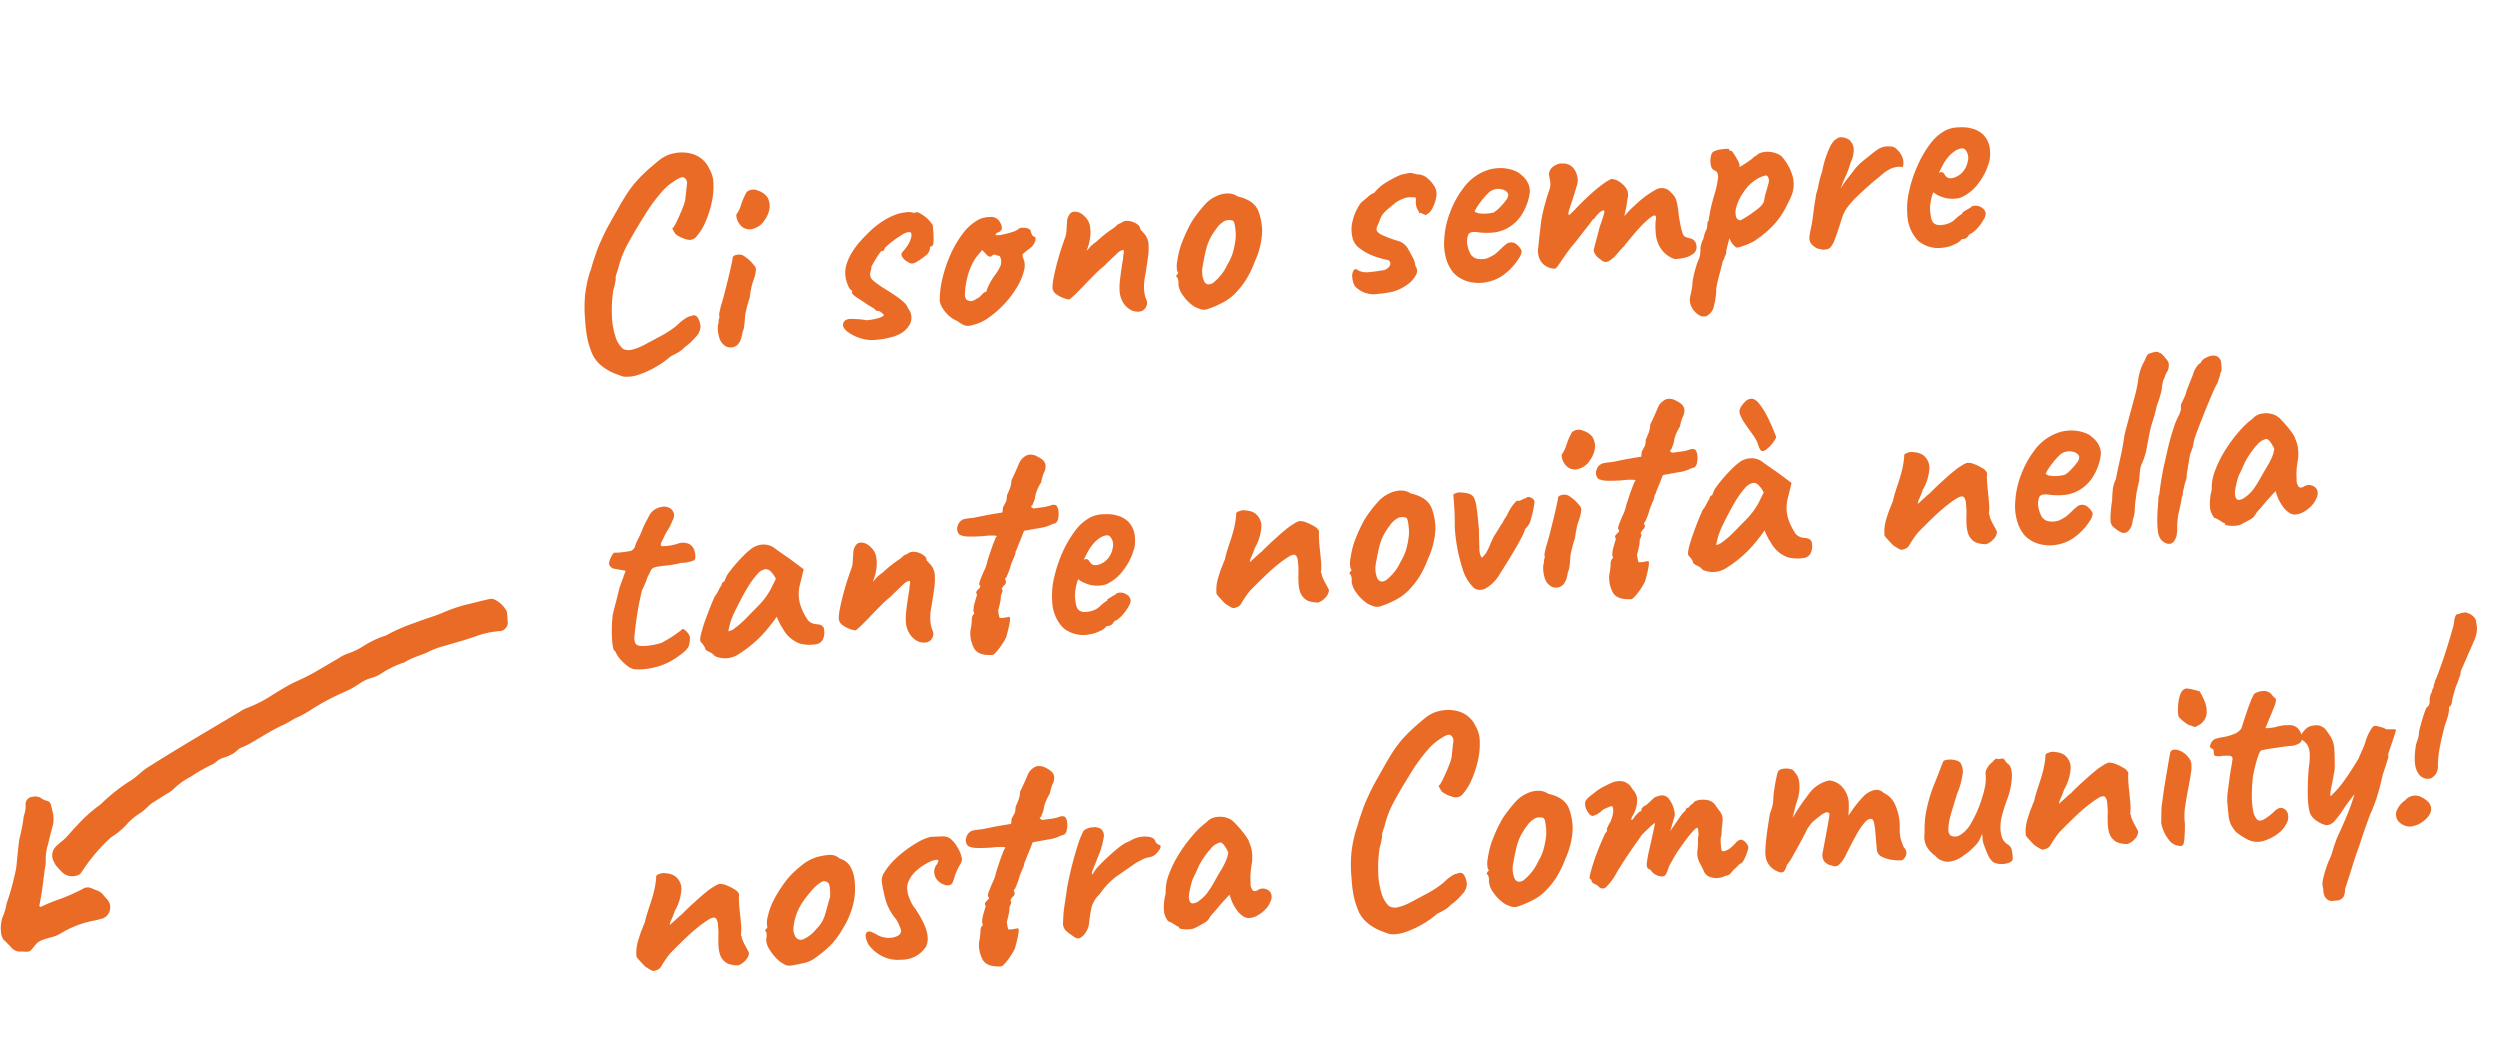 <svg id="txt_com_it" xmlns="http://www.w3.org/2000/svg" width="281.264" height="117.964" viewBox="0 0 281.264 117.964">
  <path id="Pfad_1490" data-name="Pfad 1490" d="M7.072,2.112a12.282,12.282,0,0,1-1.12-.528A5.491,5.491,0,0,1,4.736.7a3.779,3.779,0,0,1-.9-1.312,9.028,9.028,0,0,1-.432-1.824,13.935,13.935,0,0,1-.08-2.08,15.319,15.319,0,0,1,.24-2.9A13.952,13.952,0,0,1,4.32-9.92a3.989,3.989,0,0,0,.24-.56q.176-.464.416-1.008l.368-.832q.256-.544.784-1.456t1.136-1.776q.928-1.376,1.568-2.256A13.635,13.635,0,0,1,10.064-19.3a14.267,14.267,0,0,1,1.312-1.184q.72-.576,1.808-1.312a3.759,3.759,0,0,1,1.808-.64,4.107,4.107,0,0,1,2.16.336,3.006,3.006,0,0,1,1.568,1.744,3.36,3.36,0,0,1,.32,1.68,8.134,8.134,0,0,1-.384,2.144,11.476,11.476,0,0,1-.9,2.128,6.064,6.064,0,0,1-1.216,1.6,1,1,0,0,1-1.1.128,3.377,3.377,0,0,1-1.136-.672,4.067,4.067,0,0,1-.3-.64q-.016-.1.112-.128a5.809,5.809,0,0,0,.512-.768q.32-.544.64-1.168a7.671,7.671,0,0,0,.448-1.008q.256-1.344.352-1.776a.731.731,0,0,0-.192-.72.415.415,0,0,0-.368-.1,2.806,2.806,0,0,0-.784.32,6.4,6.4,0,0,0-1.744,1.3,18.582,18.582,0,0,0-2,2.32Q9.7-14.016,8.832-12.7A11.175,11.175,0,0,0,7.52-10.016q-.064.128-.208.48l-.144.352a1.782,1.782,0,0,1-.1.624,5.219,5.219,0,0,1-.288.848A15.271,15.271,0,0,0,6.368-4.88a8.563,8.563,0,0,0,.176,2.368,3.082,3.082,0,0,0,.72,1.488A1.424,1.424,0,0,0,8.32-.832,6.243,6.243,0,0,0,9.792-1.28q.832-.352,1.792-.768a10.829,10.829,0,0,0,1.408-.7,6.441,6.441,0,0,0,.96-.672,4.787,4.787,0,0,1,.656-.4,1.55,1.55,0,0,1,.688-.208.5.5,0,0,1,.672.256,2.213,2.213,0,0,1,.224,1.056,1.749,1.749,0,0,1-.64,1.088A6.906,6.906,0,0,1,14.144-.544a2.5,2.5,0,0,1-.688.464,9.022,9.022,0,0,1-.88.368,9.787,9.787,0,0,1-1.664.992,10.55,10.55,0,0,1-2,.736A4.217,4.217,0,0,1,7.072,2.112ZM18.56-.544a1.524,1.524,0,0,1-.368-.768,3.61,3.61,0,0,1-.08-1.008,2.033,2.033,0,0,1,.16-.752.83.83,0,0,1,.08-.4.367.367,0,0,0,.048-.272.988.988,0,0,1,.064-.448q.1-.32.192-.608.224-.512.512-1.328t.576-1.664q.288-.848.48-1.472t.224-.752q0-.384.512-.416a1.014,1.014,0,0,1,.928.32,4,4,0,0,1,.864.96.737.737,0,0,1,.192.672A4.952,4.952,0,0,1,22.528-7.3a5.756,5.756,0,0,0-.3.848,8.445,8.445,0,0,0-.24.976q-.128.256-.3.72t-.3.88a3.045,3.045,0,0,0-.128.592q-.064.432-.16.88a2.222,2.222,0,0,1-.256.7Q20.544-.384,19.824-.16A1.135,1.135,0,0,1,18.56-.544Zm3.456-12.832A1.642,1.642,0,0,1,21.488-14a1.785,1.785,0,0,1-.192-.656q-.016-.288.048-.352a3.2,3.2,0,0,0,.56-.928,8.122,8.122,0,0,1,.528-1.056q.064-.1.176-.272a.431.431,0,0,1,.24-.208,1.121,1.121,0,0,1,1.072.032,2.092,2.092,0,0,1,1.008.8,2.033,2.033,0,0,1,.176,1.248,3,3,0,0,1-.688,1.344,2.1,2.1,0,0,1-1.216.816A1.4,1.4,0,0,1,22.016-13.376ZM34.176.192a4.9,4.9,0,0,1-1.584-.944q-.5-.5-.4-.88a.9.9,0,0,1,.224-.352,1.045,1.045,0,0,1,.72-.144,9.426,9.426,0,0,1,1.744.3q.352,0,.7-.032a5.691,5.691,0,0,0,.656-.1,2.085,2.085,0,0,0,.5-.16q.16-.064.1-.176a.9.9,0,0,0-.224-.24.588.588,0,0,0-.288-.208,1.013,1.013,0,0,0-.288-.048.808.808,0,0,0-.272-.32q-.208-.16-.5-.352-.7-.576-1.28-1.024t-.448-.672v-.16q-.224,0-.416-.624a3.9,3.9,0,0,1-.192-1.136,3.25,3.25,0,0,1,.272-1.28,5.809,5.809,0,0,1,.7-1.216,9.541,9.541,0,0,1,.88-1.024q.608-.576,1.3-1.136a10,10,0,0,1,1.5-1.008,7.779,7.779,0,0,1,1.808-.7,4.916,4.916,0,0,1,1.024-.1,1.632,1.632,0,0,1,.832.16.585.585,0,0,1,.64.08,3.816,3.816,0,0,1,.768.656,3.254,3.254,0,0,1,.576.832q0,.384-.016.944a8.011,8.011,0,0,1-.08.976q-.064.416-.288.416l-.08.016q-.08.016-.08.176a1.109,1.109,0,0,1-.48.736,8.385,8.385,0,0,1-1.152.672q-.544.256-.832.032-.192-.128-.352-.256a1.4,1.4,0,0,1-.288-.32L39.5-8.56a.563.563,0,0,1-.08-.272.363.363,0,0,1,.1-.24l.1-.112a4.712,4.712,0,0,0,.688-.768,2.81,2.81,0,0,0,.336-.624,1.389,1.389,0,0,0,.1-.432q0-.192-.08-.24a.757.757,0,0,0-.336-.048,2.22,2.22,0,0,0-.688.256,10.876,10.876,0,0,0-1.1.624,7.032,7.032,0,0,0-.9.656q-.128.224-.176.288a.208.208,0,0,1-.176.064q0-.128-.16.032a4.95,4.95,0,0,0-.384.448q-.224.288-.448.608t-.352.512a1.678,1.678,0,0,1-.144.528.89.89,0,0,0-.08.5,1,1,0,0,0,.32.608q.288.288.832.736,1.12.832,1.68,1.312a5.982,5.982,0,0,1,.784.768,1.462,1.462,0,0,1,.288.576,1.676,1.676,0,0,1,.128,1.712,2.677,2.677,0,0,1-1.28,1.1,4.6,4.6,0,0,1-1.12.3,8.588,8.588,0,0,1-1.68.128A4.028,4.028,0,0,1,34.176.192ZM46.72-.256a1.428,1.428,0,0,1-1.008-.08,4.753,4.753,0,0,1-.688-.528,3.117,3.117,0,0,1-.928-.72,3.665,3.665,0,0,1-.64-.976,1.7,1.7,0,0,1-.192-.8,10.774,10.774,0,0,1,.528-2.432,15.036,15.036,0,0,1,1.12-2.56,11.838,11.838,0,0,1,1.568-2.224A5.606,5.606,0,0,1,48.384-12a2.963,2.963,0,0,1,1.376-.192,1.1,1.1,0,0,1,.992.608q.48.928-.224,1.184a.44.44,0,0,0-.224.08.239.239,0,0,0-.128.208,1.845,1.845,0,0,0,.7.016,7.614,7.614,0,0,0,1.168-.192,2.132,2.132,0,0,0,.784-.3.737.737,0,0,1,.288-.1,4.2,4.2,0,0,1,.48.064q.544.16.544.384a1.369,1.369,0,0,0,.1.4q.1.272.224.272.224.032.112.448a1.743,1.743,0,0,1-.752.864q-.608.384-.752.5t-.048.464a2.065,2.065,0,0,1-.032,1.472,6.719,6.719,0,0,1-.96,1.792,11,11,0,0,1-1.584,1.744A11.183,11.183,0,0,1,48.56-.912,4.806,4.806,0,0,1,46.72-.256Zm.1-2.688a1.342,1.342,0,0,0,.448-.144q.32-.144.512-.24.128-.128.336-.3a.951.951,0,0,1,.336-.208.148.148,0,0,0,.16-.112,3.519,3.519,0,0,1,.224-.48,8.3,8.3,0,0,1,.768-1.1,4.82,4.82,0,0,0,.832-1.136,1.3,1.3,0,0,0,.032-.944.211.211,0,0,0-.176-.16,1.414,1.414,0,0,1-.368-.16.525.525,0,0,0-.432.144q-.112.144-.464-.144l-.512-.64-.544.544a5.171,5.171,0,0,0-.912,1.28,8.142,8.142,0,0,0-.624,1.568,8.7,8.7,0,0,0-.288,1.408.75.75,0,0,0,.16.64A.924.924,0,0,0,46.816-2.944ZM65.472-.128a1.631,1.631,0,0,1-.928-.3,2.27,2.27,0,0,1-.736-.864,2.869,2.869,0,0,1-.288-1.328,7.47,7.47,0,0,1,.176-1.36q.176-.88.528-2.224a3.525,3.525,0,0,1,.112-.576.725.725,0,0,0,.048-.256.354.354,0,0,0-.016-.112.074.074,0,0,0-.08-.048,1.283,1.283,0,0,0-.688.336q-.432.336-.976.784a2.2,2.2,0,0,0-.208.16l-.224.192q-.112.1-.24.192a9.133,9.133,0,0,0-.976.736q-.656.544-1.344,1.152t-1.2,1.024q-.256.192-.432.32a.571.571,0,0,1-.24.128,2.762,2.762,0,0,1-.5-.176,3.135,3.135,0,0,1-.832-.512,1,1,0,0,1-.4-.784,5.511,5.511,0,0,1,.24-1.152q.24-.864.688-2.048t1.024-2.4a2.864,2.864,0,0,0,.192-.768q.064-.48.144-.944a1.252,1.252,0,0,1,.3-.688.647.647,0,0,1,.24-.24.617.617,0,0,1,.3-.08,1.342,1.342,0,0,1,.608.144,1.666,1.666,0,0,1,.544.464,1.9,1.9,0,0,1,.528,1.2,4.229,4.229,0,0,1-.112,1.328,5.578,5.578,0,0,1-.352,1.04q-.192.4-.192.336a1.6,1.6,0,0,0,.368-.32,3.893,3.893,0,0,1,.848-.608,15.624,15.624,0,0,1,1.28-.912q.448-.272.688-.4a2.537,2.537,0,0,0,.432-.288,1.126,1.126,0,0,1,.24-.16l.08-.032a.9.9,0,0,0,.336-.128.985.985,0,0,1,.464-.128,1.774,1.774,0,0,1,.672.144,1.968,1.968,0,0,1,.608.384.688.688,0,0,1,.256.5.217.217,0,0,0,.064.16,1.049,1.049,0,0,1,.128.16,4.764,4.764,0,0,1,.368.528,2.108,2.108,0,0,1,.208,1.072,7.47,7.47,0,0,1-.224,1.5q-.224.992-.48,1.952a6.054,6.054,0,0,0-.24,1.584,3.474,3.474,0,0,0,.112.9,1.73,1.73,0,0,1,.1.5,1.031,1.031,0,0,1-.256.592A.9.9,0,0,1,65.472-.128Zm7.616.416a1.419,1.419,0,0,1-.672-.08,6.5,6.5,0,0,1-.64-.336,4.584,4.584,0,0,1-1.168-1.344,2.531,2.531,0,0,1-.432-1.344,1.2,1.2,0,0,0,.016-.512l-.048-.224q-.192-.16-.128-.208a.306.306,0,0,0,.1-.176q.256-.064.064-.352a2.662,2.662,0,0,1,.112-1.168,9.468,9.468,0,0,1,.56-1.712q.16-.352.464-.928T72-9.264a7.463,7.463,0,0,1,.7-.944,17.154,17.154,0,0,1,1.264-1.312,3.763,3.763,0,0,1,1.264-.768,3.054,3.054,0,0,1,1.3-.224,1.959,1.959,0,0,1,1.168.448,4.17,4.17,0,0,1,1.376.688,2.335,2.335,0,0,1,.832,1.3,6.7,6.7,0,0,1,.176,2.192,8.79,8.79,0,0,1-1.1,3.248,11.809,11.809,0,0,1-1.2,2.016,9.684,9.684,0,0,1-1.424,1.472,5.717,5.717,0,0,1-1.568.9A10.9,10.9,0,0,1,73.088.288Zm2.784-4.832a6.212,6.212,0,0,0,.656-1.12,8.859,8.859,0,0,0,.464-1.5,3.784,3.784,0,0,0,.112-.864,6.688,6.688,0,0,0-.032-.944q-.048-.432-.24-.464a1.22,1.22,0,0,0-.848-.016,2.658,2.658,0,0,0-1.008.784A7.73,7.73,0,0,0,74.16-7.6a6.136,6.136,0,0,0-.544,1.184q-.24.688-.528,1.776a2.942,2.942,0,0,0-.016,1.7q.24.64.944.352A5.564,5.564,0,0,0,75.872-4.544ZM92.448.224a2.892,2.892,0,0,1-2.5-1.088,2.388,2.388,0,0,1-.208-1.04,1.155,1.155,0,0,1,.24-.768q.224-.24.544.112a2.27,2.27,0,0,0,1.184.256q.384,0,.688-.016t.72-.048a1.1,1.1,0,0,0,.944-.448.457.457,0,0,0-.112-.64h.032a8.628,8.628,0,0,1-1.7-.64A6.116,6.116,0,0,1,90.88-5.04a1.985,1.985,0,0,1-.672-1.008,3.818,3.818,0,0,1,.128-2.176,5.7,5.7,0,0,1,1.12-1.952q.288-.192.8-.56a2.112,2.112,0,0,1,.736-.4v.032a5.2,5.2,0,0,1,1.376-1.04A13.153,13.153,0,0,1,96.16-12.9l.512-.064a4.155,4.155,0,0,1,.672-.064q-.032,0,.16.064t.32.1a.852.852,0,0,0,.384.1,1.654,1.654,0,0,1,.88.464,3.337,3.337,0,0,1,.7.928A1.627,1.627,0,0,1,100-10.4a3.64,3.64,0,0,1-.544,1.456,1.572,1.572,0,0,1-.96.816q.064-.032-.128-.128t-.352-.192l-.128.064-.016-.1a.818.818,0,0,0-.08-.224,1.528,1.528,0,0,1-.176-.48A2.035,2.035,0,0,1,97.6-9.76a1.047,1.047,0,0,0,.032-.416q-.032-.064-.384-.1a2.209,2.209,0,0,0-1.056.08,3.433,3.433,0,0,0-1.184.592,10.155,10.155,0,0,0-.944.672,2.444,2.444,0,0,0-.464.5,4.441,4.441,0,0,0-.352.688q-.128.224-.224.4a.7.7,0,0,0-.1.336q0,.32.544.656a11.924,11.924,0,0,0,1.632.784,1.97,1.97,0,0,1,1.136.96q.272.608.5,1.152a2.44,2.44,0,0,1,.144.464q.08.336.016.4a.184.184,0,0,1,.064.128V-2.5a.944.944,0,0,1-.08,1.008,3.153,3.153,0,0,1-1.04.96A5.06,5.06,0,0,1,94.24.1h.032q-.48.064-.944.1T92.448.224ZM106.656-.64a4.8,4.8,0,0,1-2.032.624,4.457,4.457,0,0,1-2-.288,3.509,3.509,0,0,1-1.5-1.1,4.457,4.457,0,0,1-.608-1.328,6.063,6.063,0,0,1-.1-2.48,9.831,9.831,0,0,1,.912-2.976,10.8,10.8,0,0,1,1.776-2.656,5.5,5.5,0,0,1,2.3-1.568,5.47,5.47,0,0,1,.912-.24,5.073,5.073,0,0,1,1.232-.016,4.385,4.385,0,0,1,1.312.368,2.319,2.319,0,0,1,.832.592,2.637,2.637,0,0,1,.672.992,2.382,2.382,0,0,1,.128.928,5.9,5.9,0,0,1-.912,2.208,4.531,4.531,0,0,1-2.1,1.76,4.352,4.352,0,0,1-1.28.288,7.562,7.562,0,0,1-2.016-.192q-.768-.16-1.008.16a2.12,2.12,0,0,0-.208,1.248,3.1,3.1,0,0,0,.272,1.008,1.15,1.15,0,0,0,.784.592,2.324,2.324,0,0,0,1.056.016q.32-.112.8-.336a5.237,5.237,0,0,0,.5-.352l.48-.384a3.843,3.843,0,0,1,.4-.288.753.753,0,0,1,.32-.16,1.628,1.628,0,0,1,.32-.032,1.05,1.05,0,0,1,.672.384,1.806,1.806,0,0,1,.416.672,1.459,1.459,0,0,1-.32.72,6.083,6.083,0,0,1-.848.96A6.837,6.837,0,0,1,106.656-.64Zm-.416-7.136a3.233,3.233,0,0,0,.656-.448,6.565,6.565,0,0,0,.784-.752,1.136,1.136,0,0,0,.352-.624q0-.352-.464-.608a1.7,1.7,0,0,0-1.2-.1,1.679,1.679,0,0,0-.608.352,7.911,7.911,0,0,0-.7.656,8.348,8.348,0,0,0-.608.7,3.687,3.687,0,0,0-.352.528.948.948,0,0,0,.512.256,3.5,3.5,0,0,0,.848.1A4.075,4.075,0,0,0,106.24-7.776ZM126.08-.768a2.714,2.714,0,0,1-.7-.416,3,3,0,0,1-.848-1.056,3.7,3.7,0,0,1-.336-1.824,6.5,6.5,0,0,1,.144-1.36q.112-.4-.112-.432-.16-.032-.64.288a11.189,11.189,0,0,0-1.248,1.024q-.768.7-1.856,1.856-.384.32-.848.784a3.472,3.472,0,0,1-.928.688.679.679,0,0,1-.816-.1l-.32-.288a1.612,1.612,0,0,1-.384-.512.764.764,0,0,1-.1-.544l.9-2.5q.384-.832.528-1.216a1.388,1.388,0,0,0,.128-.48q-.016-.1-.176-.064a1.342,1.342,0,0,0-.544.336,2.794,2.794,0,0,0-.48.5q-.128,0-.336.256a5.866,5.866,0,0,1-.4.448q-.192.192-.672.72t-1.024,1.1a11.951,11.951,0,0,0-.96,1.024q-.544.64-.96,1.152t-.512.512a1.855,1.855,0,0,1-1.04-.384,1.711,1.711,0,0,1-.624-.864,2.227,2.227,0,0,1-.032-1.3q.16-.944.608-3.024.128-.48.24-.832t.24-.7q.128-.352.3-.8t.464-1.088a2.032,2.032,0,0,0,.128-.848q-.032-.4-.064-.656a1.008,1.008,0,0,1,.3-.768,1.67,1.67,0,0,1,.688-.4,1.14,1.14,0,0,1,.608-.048,1.488,1.488,0,0,1,1.216.64,2.381,2.381,0,0,1,.352,1.056,1.893,1.893,0,0,1-.128.864q-.16.384-.256.64l-.352.864q-.32.736-.464,1.072a2.331,2.331,0,0,0-.16.448,1.477,1.477,0,0,0-.016.208q.032.1.288-.1t.624-.528q.368-.336.688-.592.576-.48,1.232-.976a14.666,14.666,0,0,1,1.3-.88,5.117,5.117,0,0,1,1.056-.512,1.927,1.927,0,0,1,1.008.544,2.463,2.463,0,0,1,.592.768,1.434,1.434,0,0,1,.048.864q-.112.384-.176.7-.032.128-.128.48t-.192.656l-.1.3.192-.192q.192-.192.512-.464t.64-.5a10.579,10.579,0,0,1,2.544-1.552,1.322,1.322,0,0,1,1.616.56,1.667,1.667,0,0,1,.5.96,9.412,9.412,0,0,1,.112,1.632q.032.416.08.928a8.2,8.2,0,0,0,.128.9,1.726,1.726,0,0,0,.144.48.873.873,0,0,0,.352.24,3.835,3.835,0,0,0,.48.176.92.92,0,0,1,.5.816.919.919,0,0,1-.464.912,2.536,2.536,0,0,1-1.008.352A5.975,5.975,0,0,1,126.08-.768Zm3.008,6.688a1.008,1.008,0,0,1-.912-.224,2.174,2.174,0,0,1-.7-.96,1.735,1.735,0,0,1-.016-1.248q.064-.192.192-.624a4.166,4.166,0,0,0,.16-.752A5.9,5.9,0,0,1,128,1.36q.16-.528.368-1.04a6.761,6.761,0,0,1,.336-.736,2.24,2.24,0,0,0,.272-.736,3.661,3.661,0,0,0,.08-.64q.064-.224.176-.512a1.723,1.723,0,0,1,.24-.448,3.888,3.888,0,0,1,.192-.56,2.727,2.727,0,0,1,.288-.528,4.375,4.375,0,0,0,.112-.544q.048-.32.176-.352a2.159,2.159,0,0,0,.048-.256,1.418,1.418,0,0,1,.112-.352,8.174,8.174,0,0,1,.288-1.024q.224-.672.544-1.472a9.652,9.652,0,0,0,.48-1.616q.128-.688-.352-.88a.716.716,0,0,1-.32-.592,2.373,2.373,0,0,1,.064-.944q.128-.48.384-.576a2.141,2.141,0,0,1,.7-.16,6.1,6.1,0,0,1,.752-.016q.336.016.3.08a.178.178,0,0,0,.16.192q.064-.1.272.272a8.328,8.328,0,0,1,.4.816,1.98,1.98,0,0,1,.192.608.8.8,0,0,0-.064.144q0,.016.128.016l.352-.176q.352-.176.752-.416a3.1,3.1,0,0,0,.528-.368l.176-.08a1.025,1.025,0,0,0,.3-.208,2.354,2.354,0,0,1,1.392-.1,2.481,2.481,0,0,1,1.2.576,5.57,5.57,0,0,1,.976,1.984,3.482,3.482,0,0,1-.112,2.3,5.154,5.154,0,0,1-.272.528q-.208.368-.4.672l-.192.3a8.84,8.84,0,0,1-1.616,1.92,11.35,11.35,0,0,1-1.9,1.344,3.58,3.58,0,0,1-.88.416,8.5,8.5,0,0,1-1.024.288,1.028,1.028,0,0,1-.56.032,2.263,2.263,0,0,1-.64-1.088q-.16.416-.3.816t-.176.528q-.032.224-.064.368a.4.4,0,0,1-.16.24l-.032.128a1.289,1.289,0,0,1-.224.384q-.32.928-.512,1.456t-.3.864q-.112.336-.208.72a7.132,7.132,0,0,1-.4,1.824A1.65,1.65,0,0,1,129.088,5.92Zm4.768-10.4q.128-.064.464-.224t.752-.4q.416-.24.784-.48a2.425,2.425,0,0,0,.528-.432,1.11,1.11,0,0,0,.288-.464,5.992,5.992,0,0,1,.16-.592q.1-.256.224-.576t.224-.608a1.028,1.028,0,0,0,.112-.528.693.693,0,0,0-.208-.464,1.589,1.589,0,0,0-.592.1,3.932,3.932,0,0,0-1.056.512,4.946,4.946,0,0,0-1.168,1.12,5.332,5.332,0,0,0-.9,1.552,1.837,1.837,0,0,0-.1,1.088A.488.488,0,0,0,133.856-4.48Zm8.576,4a1.046,1.046,0,0,1-.592-.32,1.259,1.259,0,0,1-.432-.576,1.384,1.384,0,0,1,.016-.752q.112-.5.336-1.168.256-1.056.352-1.536t.192-.832q.1-.352.256-1.024a5.469,5.469,0,0,0,.3-.816q.112-.4.256-.816t.336-.832a10.687,10.687,0,0,1,.56-1.584A10.473,10.473,0,0,1,144.672-12a4.318,4.318,0,0,1,.288-.352q.224-.256.352-.256a.75.75,0,0,1,.7-.176,1.678,1.678,0,0,1,.768.336,1.6,1.6,0,0,1,.432.976,3.133,3.133,0,0,1-.464,1.552,10.45,10.45,0,0,1-.72,1.552,11.234,11.234,0,0,0-.656,1.3,8.98,8.98,0,0,1,.864-1.056q.512-.544.8-.864a5.812,5.812,0,0,1,.784-.72q.368-.272,1.008-.688.544-.384,1.1-.7a2.029,2.029,0,0,1,1.36-.192.9.9,0,0,1,.688.32,2.388,2.388,0,0,1,.576.912,1.723,1.723,0,0,1-.016,1.2,2.347,2.347,0,0,0-1.312.048,3.975,3.975,0,0,0-.976.5l-.624.448q-.32.192-.736.5T148-6.7q-.48.368-1.024.816a8.336,8.336,0,0,0-1.152,1.12,4.186,4.186,0,0,0-.608,1.024q-.192.48-.48,1.152t-.544,1.2a2.142,2.142,0,0,1-.416.656.717.717,0,0,1-.656.352A1.182,1.182,0,0,1,142.432-.48ZM156.224.576a3.494,3.494,0,0,1-2.7-1.024,4.5,4.5,0,0,1-.944-3.136,8.495,8.495,0,0,1,.432-2.528A14.784,14.784,0,0,1,154.16-8.8a12.528,12.528,0,0,1,1.584-2.288,5.22,5.22,0,0,1,1.728-1.36,2.917,2.917,0,0,1,.688-.24,3.384,3.384,0,0,1,.72-.08,8.3,8.3,0,0,1,.848.048,3.42,3.42,0,0,1,.88.208,2.787,2.787,0,0,1,1.3.864,2.737,2.737,0,0,1,.56,1.856,4.029,4.029,0,0,1-.064.688,2.96,2.96,0,0,1-.224.72,6.834,6.834,0,0,1-1.264,2.016,4.93,4.93,0,0,1-1.776,1.344,1.983,1.983,0,0,1-.5.176,2.523,2.523,0,0,1-.5.048,3.5,3.5,0,0,1-1.2-.192,4.054,4.054,0,0,1-.976-.512l-.256-.224-.16.32a6.774,6.774,0,0,0-.3,1.024,3.625,3.625,0,0,0-.08.608q0,.384.032.784a1.443,1.443,0,0,0,.192.656.909.909,0,0,0,.336.256,1.263,1.263,0,0,0,.528.1q.192,0,.368-.016a2.026,2.026,0,0,0,.3-.048,2.209,2.209,0,0,0,.944-.432,4.806,4.806,0,0,1,.784-.528l.128-.064-.032-.1q.544-.288.736-.368a1.777,1.777,0,0,0,.288-.144.4.4,0,0,1,.288-.128,1.2,1.2,0,0,1,.88.24.9.9,0,0,1,.432.752,1.357,1.357,0,0,1-.272.608,5.135,5.135,0,0,1-.672.816,3.54,3.54,0,0,1-.816.624,1.465,1.465,0,0,0-.192.08,1.787,1.787,0,0,0-.192.112h.032a.774.774,0,0,1-.576.384h-.256a1.753,1.753,0,0,1-.832.5A3.8,3.8,0,0,1,156.224.576Zm1.664-7.712a1.409,1.409,0,0,0,.528-.1,3.715,3.715,0,0,0,.464-.224,2.436,2.436,0,0,0,.992-1.408,1.4,1.4,0,0,0-.16-1.312.413.413,0,0,0-.16-.144.5.5,0,0,0-.224-.048,1.731,1.731,0,0,0-.784.224,3.477,3.477,0,0,0-.848.64,5.31,5.31,0,0,0-.768.992l-.416.672a.878.878,0,0,1,.112-.048.263.263,0,0,1,.08-.016.387.387,0,0,1,.384.192,2.522,2.522,0,0,0,.24.384A.667.667,0,0,0,157.888-7.136ZM5.472,35.032A1.67,1.67,0,0,1,4.7,34.6a5.1,5.1,0,0,1-.752-.832,2.814,2.814,0,0,1-.432-.784.278.278,0,0,0-.08-.16l-.08-.1q-.128-.1-.144-.848A13.639,13.639,0,0,1,3.3,30.2a12.213,12.213,0,0,1,.224-1.472q.16-.512.48-1.392t.544-1.584L5.408,23.9l-1.28-.352a.685.685,0,0,1-.368-.256.584.584,0,0,1-.144-.32,1.633,1.633,0,0,1,.288-.736q.288-.48.416-.48a3.58,3.58,0,0,0,.592.032q.432,0,.848-.032a3.042,3.042,0,0,0,.512-.064,1.223,1.223,0,0,0,.256-.176.683.683,0,0,0,.192-.336,4.007,4.007,0,0,1,.288-.544q.128-.192.352-.576.224-.416.368-.7t.464-.8q.16-.224.352-.544a1.959,1.959,0,0,1,.48-.544,1.912,1.912,0,0,1,.944-.368,1.314,1.314,0,0,1,1.136.3,1.213,1.213,0,0,1,.288.608,1.216,1.216,0,0,1-.256.736,5.164,5.164,0,0,1-.592.976,6.665,6.665,0,0,0-.624.976q-.512.7-.192.8a6.119,6.119,0,0,0,1.792-.128,1.626,1.626,0,0,1,1.344.192,1.339,1.339,0,0,1,.48.9q.1.768-.16.928a3.794,3.794,0,0,1-1.472.16,9.956,9.956,0,0,1-1.312.144q-.544.016-.8.016-.416.032-.544.032a1.751,1.751,0,0,0-.384.064.647.647,0,0,0-.368.208,2.453,2.453,0,0,0-.24.4,2.921,2.921,0,0,0-.384.672q-.256.544-.64,1.184-.448,1.344-.752,2.576T5.76,31.288a1.49,1.49,0,0,0,.048.88q.144.272.816.336a6.831,6.831,0,0,0,1.024-.016,5.614,5.614,0,0,0,1.12-.176l.736-.336a7.2,7.2,0,0,0,.7-.368q.288-.16.576-.336l.288-.176q.16-.256.464.08a2.028,2.028,0,0,1,.432.72,3.22,3.22,0,0,1-.16.912q-.16.528-1.184,1.1A7.267,7.267,0,0,1,7.744,35,7.425,7.425,0,0,1,5.472,35.032Zm9.088-.7a1.4,1.4,0,0,0-.56-.512q-.432-.256-.432-.384a1,1,0,0,0-.144-.4,1.705,1.705,0,0,0-.272-.4q-.16-.192.1-.944a18.426,18.426,0,0,1,.768-1.84q.512-1.088,1.12-2.208a3.672,3.672,0,0,0,.512-.672,3.418,3.418,0,0,1,.384-.544.363.363,0,0,1,.1-.24.288.288,0,0,1,.224-.112l.256-.512a3.428,3.428,0,0,1,.4-.512q.336-.384.816-.848t.976-.88a6.836,6.836,0,0,1,.816-.608,2.285,2.285,0,0,1,1.392-.416,2.042,2.042,0,0,1,1.232.448q.1.1.432.384t.768.64q.432.352.752.64l1.184,1.056-.544,1.6a4.321,4.321,0,0,0-.208,2.24,6.214,6.214,0,0,0,.592,1.664,1.31,1.31,0,0,0,.432.544,1.638,1.638,0,0,0,.72.256,1.038,1.038,0,0,1,.48.192.586.586,0,0,1,.224.512,1.765,1.765,0,0,1-.272,1.1,1.037,1.037,0,0,1-.592.4,4.279,4.279,0,0,1-2.016-.224,3.524,3.524,0,0,1-1.728-1.824,4.339,4.339,0,0,1-.336-.72,5.453,5.453,0,0,1-.24-.688q-.128.16-.336.4t-.4.432a13.46,13.46,0,0,1-3.888,2.992A2.774,2.774,0,0,1,14.56,34.328Zm1.76-2.656a1.306,1.306,0,0,0,.7-.24,10.6,10.6,0,0,0,1.28-.912q1.088-.928,1.792-1.536a8.5,8.5,0,0,0,1.376-1.568l.7-1.152a2.9,2.9,0,0,0-.576-.96.782.782,0,0,0-.512-.224,1.619,1.619,0,0,0-.992.528,10.017,10.017,0,0,0-1.3,1.536q-.72,1.008-1.616,2.512a7.375,7.375,0,0,0-.64,1.36Zm21.952,3.2a1.631,1.631,0,0,1-.928-.3,2.27,2.27,0,0,1-.736-.864,2.869,2.869,0,0,1-.288-1.328,7.469,7.469,0,0,1,.176-1.36q.176-.88.528-2.224a3.524,3.524,0,0,1,.112-.576.725.725,0,0,0,.048-.256.355.355,0,0,0-.016-.112.074.074,0,0,0-.08-.048,1.283,1.283,0,0,0-.688.336q-.432.336-.976.784a2.2,2.2,0,0,0-.208.16l-.224.192q-.112.1-.24.192a9.133,9.133,0,0,0-.976.736q-.656.544-1.344,1.152t-1.2,1.024q-.256.192-.432.32a.571.571,0,0,1-.24.128,2.762,2.762,0,0,1-.5-.176,3.135,3.135,0,0,1-.832-.512,1,1,0,0,1-.4-.784,5.511,5.511,0,0,1,.24-1.152q.24-.864.688-2.048t1.024-2.4a2.864,2.864,0,0,0,.192-.768q.064-.48.144-.944a1.252,1.252,0,0,1,.3-.688.647.647,0,0,1,.24-.24.617.617,0,0,1,.3-.08,1.342,1.342,0,0,1,.608.144,1.666,1.666,0,0,1,.544.464,1.9,1.9,0,0,1,.528,1.2,4.229,4.229,0,0,1-.112,1.328,5.579,5.579,0,0,1-.352,1.04q-.192.4-.192.336a1.6,1.6,0,0,0,.368-.32,3.893,3.893,0,0,1,.848-.608,15.625,15.625,0,0,1,1.28-.912q.448-.272.688-.4a2.537,2.537,0,0,0,.432-.288,1.126,1.126,0,0,1,.24-.16l.08-.032a.9.9,0,0,0,.336-.128.985.985,0,0,1,.464-.128,1.774,1.774,0,0,1,.672.144,1.968,1.968,0,0,1,.608.384.688.688,0,0,1,.256.5.217.217,0,0,0,.064.16,1.049,1.049,0,0,1,.128.16,4.765,4.765,0,0,1,.368.528,2.108,2.108,0,0,1,.208,1.072,7.47,7.47,0,0,1-.224,1.5q-.224.992-.48,1.952a6.053,6.053,0,0,0-.24,1.584,3.474,3.474,0,0,0,.112.9,1.73,1.73,0,0,1,.1.5,1.031,1.031,0,0,1-.256.592A.9.9,0,0,1,38.272,34.872Zm7.456,2.048q-1.568-.032-2-.88a3.491,3.491,0,0,1-.24-2.128,5.452,5.452,0,0,0,.24-1.1q.048-.5.272-.624l.048-.1A.157.157,0,0,0,44,31.9a3.431,3.431,0,0,1,.288-1.152q.064-.192.176-.464l.112-.272q-.16-.256,0-.416t.336-.3a.209.209,0,0,0,.016-.336q-.064-.128.16-.592t.512-.976a5.047,5.047,0,0,0,.384-.8,2.269,2.269,0,0,1,.16-.448q.16-.384.384-.9t.432-.928l.272-.544q.32-.16-.256-.224a7.584,7.584,0,0,0-1.216-.032q-.992-.032-1.584-.1a2.451,2.451,0,0,1-.976-.288.929.929,0,0,1-.1-1.072,1.026,1.026,0,0,1,.928-.656q.416-.032.656-.032a5.649,5.649,0,0,0,.64-.048q.4-.048,1.264-.144l1.632-.128.1-.544q.256-.416.352-.544a.706.706,0,0,0,.128-.272q.032-.144.1-.528l.288-.528a2.973,2.973,0,0,0,.352-1.1q.384-.64.672-1.168t.352-.656a1.708,1.708,0,0,1,1.072-.864,1.456,1.456,0,0,1,1.008.256,2.743,2.743,0,0,1,.544.4,1.057,1.057,0,0,1,.32.608,1.451,1.451,0,0,1-.288.944q-.064.128-.192.464t-.192.56a4.475,4.475,0,0,0-.464.72A3.39,3.39,0,0,0,52,19.8q-.256.544-.32.672a.205.205,0,0,1-.192.128.337.337,0,0,0,.384.3l1.056-.048a4.581,4.581,0,0,0,.848-.144.729.729,0,0,1,.56.08,1.2,1.2,0,0,1,.176.656,2.416,2.416,0,0,1-.112.832.743.743,0,0,1-.352.5,2.587,2.587,0,0,0-.656.176,4.282,4.282,0,0,1-1.232.208l-1.7.16-.544,1.088q-.224.416-.384.752a1.94,1.94,0,0,1-.224.4,1.4,1.4,0,0,1-.208.576q-.208.384-.432.832a7.112,7.112,0,0,1-.432.992l-.24.448q-.128,0-.128.192a.438.438,0,0,1-.1.576.828.828,0,0,0-.272.272l-.112.176a.27.27,0,0,1,.048.32,3.772,3.772,0,0,1-.208.416,2.8,2.8,0,0,1-.144.736q-.144.48-.3.9a6.982,6.982,0,0,0,.064.736q.032.16.16.128a1.544,1.544,0,0,0,.448,0q.288-.032.416-.032.48-.224-.448,2.24A8.452,8.452,0,0,1,46.4,36.392Q45.888,36.92,45.728,36.92Zm10.848-1.344a3.494,3.494,0,0,1-2.7-1.024,4.5,4.5,0,0,1-.944-3.136,8.5,8.5,0,0,1,.432-2.528A14.784,14.784,0,0,1,54.512,26.2,12.528,12.528,0,0,1,56.1,23.912a5.22,5.22,0,0,1,1.728-1.36,2.917,2.917,0,0,1,.688-.24,3.384,3.384,0,0,1,.72-.08,8.3,8.3,0,0,1,.848.048,3.42,3.42,0,0,1,.88.208,2.787,2.787,0,0,1,1.3.864,2.737,2.737,0,0,1,.56,1.856,4.028,4.028,0,0,1-.064.688,2.96,2.96,0,0,1-.224.72,6.834,6.834,0,0,1-1.264,2.016,4.931,4.931,0,0,1-1.776,1.344,1.983,1.983,0,0,1-.5.176,2.523,2.523,0,0,1-.5.048,3.5,3.5,0,0,1-1.2-.192,4.054,4.054,0,0,1-.976-.512l-.256-.224-.16.32a6.775,6.775,0,0,0-.3,1.024,3.625,3.625,0,0,0-.08.608q0,.384.032.784a1.443,1.443,0,0,0,.192.656.909.909,0,0,0,.336.256,1.263,1.263,0,0,0,.528.1q.192,0,.368-.016a2.025,2.025,0,0,0,.3-.048,2.209,2.209,0,0,0,.944-.432,4.807,4.807,0,0,1,.784-.528l.128-.064-.032-.1q.544-.288.736-.368a1.777,1.777,0,0,0,.288-.144.4.4,0,0,1,.288-.128,1.2,1.2,0,0,1,.88.24.9.9,0,0,1,.432.752,1.357,1.357,0,0,1-.272.608,5.135,5.135,0,0,1-.672.816,3.54,3.54,0,0,1-.816.624,1.466,1.466,0,0,0-.192.08,1.789,1.789,0,0,0-.192.112h.032a.774.774,0,0,1-.576.384h-.256a1.753,1.753,0,0,1-.832.5A3.8,3.8,0,0,1,56.576,35.576Zm1.664-7.712a1.409,1.409,0,0,0,.528-.1,3.715,3.715,0,0,0,.464-.224,2.436,2.436,0,0,0,.992-1.408,1.4,1.4,0,0,0-.16-1.312.413.413,0,0,0-.16-.144.5.5,0,0,0-.224-.048,1.731,1.731,0,0,0-.784.224,3.477,3.477,0,0,0-.848.64,5.309,5.309,0,0,0-.768.992l-.416.672a.878.878,0,0,1,.112-.048.263.263,0,0,1,.08-.016.387.387,0,0,1,.384.192,2.522,2.522,0,0,0,.24.384A.667.667,0,0,0,58.24,27.864Zm24.512,6.368a3.166,3.166,0,0,1-1.168-.3,1.75,1.75,0,0,1-.752-.976,3.937,3.937,0,0,1-.112-1.072q.016-.56.08-1.088a7.728,7.728,0,0,0,.064-.912v-.608q-.064-.48-.24-.592t-.592.048a11.481,11.481,0,0,0-1.456.848q-.784.528-1.632,1.216T75.2,32.248A13.166,13.166,0,0,0,74.16,33.5a.905.905,0,0,1-.688.48.515.515,0,0,1-.544-.064q-.288-.192-.608-.448-.224-.256-.528-.656a4.621,4.621,0,0,1-.368-.528,4.543,4.543,0,0,1,.336-1.792q.176-.448.432-1.024.128-.224.24-.464t.272-.528a9.488,9.488,0,0,1,.368-1.024q.24-.576.464-1.088.352-.832.544-1.44a10.74,10.74,0,0,0,.32-1.312.227.227,0,0,1,.032-.192.286.286,0,0,1,.192-.16h.064a1.2,1.2,0,0,1,.848-.048,2.1,2.1,0,0,1,.944.368,1.8,1.8,0,0,1,.64,1.5,5.428,5.428,0,0,1-.96,2.432q-.224.512-.464.944a1.593,1.593,0,0,0-.24.592l.256-.192q.256-.192.608-.464t.608-.432q.16-.16.7-.592t1.184-.912q.64-.48,1.024-.736a6.427,6.427,0,0,1,.9-.528,2.442,2.442,0,0,1,.672-.272,1.885,1.885,0,0,1,.784.224,5.056,5.056,0,0,1,.864.528,1.155,1.155,0,0,1,.464.56,2.315,2.315,0,0,1-.032.336,2.452,2.452,0,0,0-.032.368q-.032.512-.016,1.232t.016,1.44a5.994,5.994,0,0,1-.128,1.3l.032.048a.627.627,0,0,1,.064.144.121.121,0,0,0-.016.112l.016.08q.064.224.144.448t.208.5q.128.272.288.688a1.272,1.272,0,0,1-.464.816A1.916,1.916,0,0,1,82.752,34.232ZM89.6,35.288a1.419,1.419,0,0,1-.672-.08,6.5,6.5,0,0,1-.64-.336,4.585,4.585,0,0,1-1.168-1.344,2.531,2.531,0,0,1-.432-1.344,1.2,1.2,0,0,0,.016-.512l-.048-.224q-.192-.16-.128-.208a.306.306,0,0,0,.1-.176q.256-.064.064-.352a2.662,2.662,0,0,1,.112-1.168,9.468,9.468,0,0,1,.56-1.712q.16-.352.464-.928t.688-1.168a7.461,7.461,0,0,1,.7-.944A17.154,17.154,0,0,1,90.48,23.48a3.762,3.762,0,0,1,1.264-.768,3.054,3.054,0,0,1,1.3-.224,1.959,1.959,0,0,1,1.168.448,4.17,4.17,0,0,1,1.376.688,2.335,2.335,0,0,1,.832,1.3,6.7,6.7,0,0,1,.176,2.192,8.79,8.79,0,0,1-1.1,3.248,11.809,11.809,0,0,1-1.2,2.016,9.684,9.684,0,0,1-1.424,1.472,5.717,5.717,0,0,1-1.568.9A10.9,10.9,0,0,1,89.6,35.288Zm2.784-4.832a6.212,6.212,0,0,0,.656-1.12,8.859,8.859,0,0,0,.464-1.5,3.784,3.784,0,0,0,.112-.864,6.686,6.686,0,0,0-.032-.944q-.048-.432-.24-.464a1.22,1.22,0,0,0-.848-.016,2.658,2.658,0,0,0-1.008.784,7.73,7.73,0,0,0-.816,1.072,6.135,6.135,0,0,0-.544,1.184q-.24.688-.528,1.776a2.942,2.942,0,0,0-.016,1.7q.24.64.944.352A5.564,5.564,0,0,0,92.384,30.456Zm9.5,3.712a1.422,1.422,0,0,1-.784.24,1.064,1.064,0,0,1-.816-.336,5.006,5.006,0,0,1-1.056-2.288,19.161,19.161,0,0,1-.448-4.656q.128-1.312.144-2.432t.016-1.248a1.314,1.314,0,0,1,.912-.144,3.4,3.4,0,0,1,.912.24.967.967,0,0,1,.464.48,3.609,3.609,0,0,1,.192,1.136q.048.816.048,2.48-.1,1.28-.128,2.048a2.07,2.07,0,0,0,.064.9,1.967,1.967,0,0,1,.128.24q0,.016.48-.464a7.8,7.8,0,0,0,.56-.928q.3-.576.528-.928.352-.448.656-.864a5.51,5.51,0,0,1,.432-.544,2.352,2.352,0,0,1,.32-.48,2.913,2.913,0,0,0,.32-.448,5.245,5.245,0,0,1,.736-1.008q.384-.4.512-.4.128.1.48-.048a1.606,1.606,0,0,1,.48-.144q.224-.224.608,0a1.4,1.4,0,0,1,.224.208.363.363,0,0,1,.1.24,4.186,4.186,0,0,1-.176.784,11.656,11.656,0,0,1-.416,1.216,1.632,1.632,0,0,1-.4.688l-.1.1-.224.224a4.148,4.148,0,0,1-.432.816q-.368.592-.9,1.344t-1.072,1.472q-.544.72-.96,1.264a3.961,3.961,0,0,1-.736.784A4.068,4.068,0,0,1,101.888,34.168Zm6.848.288a1.524,1.524,0,0,1-.368-.768,3.61,3.61,0,0,1-.08-1.008,2.033,2.033,0,0,1,.16-.752.83.83,0,0,1,.08-.4.367.367,0,0,0,.048-.272.988.988,0,0,1,.064-.448q.1-.32.192-.608.224-.512.512-1.328t.576-1.664q.288-.848.48-1.472t.224-.752q0-.384.512-.416a1.014,1.014,0,0,1,.928.32,4,4,0,0,1,.864.96.737.737,0,0,1,.192.672A4.953,4.953,0,0,1,112.7,27.7a5.755,5.755,0,0,0-.3.848,8.444,8.444,0,0,0-.24.976q-.128.256-.3.72t-.3.88a3.045,3.045,0,0,0-.128.592q-.064.432-.16.88a2.222,2.222,0,0,1-.256.7Q110.72,34.616,110,34.84A1.135,1.135,0,0,1,108.736,34.456Zm3.456-12.832a1.642,1.642,0,0,1-.528-.624,1.785,1.785,0,0,1-.192-.656q-.016-.288.048-.352a3.2,3.2,0,0,0,.56-.928,8.121,8.121,0,0,1,.528-1.056q.064-.1.176-.272a.431.431,0,0,1,.24-.208,1.121,1.121,0,0,1,1.072.032,2.092,2.092,0,0,1,1.008.8,2.033,2.033,0,0,1,.176,1.248,3,3,0,0,1-.688,1.344,2.1,2.1,0,0,1-1.216.816A1.4,1.4,0,0,1,112.192,21.624Zm5.7,15.3q-1.568-.032-2-.88a3.491,3.491,0,0,1-.24-2.128,5.453,5.453,0,0,0,.24-1.1q.048-.5.272-.624l.048-.1a.157.157,0,0,0-.048-.192,3.431,3.431,0,0,1,.288-1.152q.064-.192.176-.464l.112-.272q-.16-.256,0-.416t.336-.3a.209.209,0,0,0,.016-.336q-.064-.128.16-.592t.512-.976a5.047,5.047,0,0,0,.384-.8,2.269,2.269,0,0,1,.16-.448q.16-.384.384-.9t.432-.928l.272-.544q.32-.16-.256-.224a7.584,7.584,0,0,0-1.216-.032q-.992-.032-1.584-.1a2.451,2.451,0,0,1-.976-.288.929.929,0,0,1-.1-1.072,1.026,1.026,0,0,1,.928-.656q.416-.032.656-.032a5.649,5.649,0,0,0,.64-.048q.4-.048,1.264-.144l1.632-.128.1-.544q.256-.416.352-.544a.706.706,0,0,0,.128-.272q.032-.144.1-.528l.288-.528a2.973,2.973,0,0,0,.352-1.1q.384-.64.672-1.168t.352-.656a1.708,1.708,0,0,1,1.072-.864,1.456,1.456,0,0,1,1.008.256,2.743,2.743,0,0,1,.544.4,1.057,1.057,0,0,1,.32.608,1.451,1.451,0,0,1-.288.944q-.064.128-.192.464t-.192.56a4.475,4.475,0,0,0-.464.72,3.39,3.39,0,0,0-.368,1.008q-.256.544-.32.672a.205.205,0,0,1-.192.128.337.337,0,0,0,.384.3l1.056-.048a4.581,4.581,0,0,0,.848-.144.729.729,0,0,1,.56.08,1.2,1.2,0,0,1,.176.656,2.416,2.416,0,0,1-.112.832.743.743,0,0,1-.352.5,2.587,2.587,0,0,0-.656.176,4.282,4.282,0,0,1-1.232.208l-1.7.16-.544,1.088q-.224.416-.384.752a1.941,1.941,0,0,1-.224.4,1.4,1.4,0,0,1-.208.576q-.208.384-.432.832a7.111,7.111,0,0,1-.432.992l-.24.448q-.128,0-.128.192a.438.438,0,0,1-.1.576.828.828,0,0,0-.272.272l-.112.176a.27.27,0,0,1,.048.32,3.772,3.772,0,0,1-.208.416,2.8,2.8,0,0,1-.144.736q-.144.48-.3.9a6.983,6.983,0,0,0,.064.736q.032.16.16.128a1.544,1.544,0,0,0,.448,0q.288-.032.416-.032.48-.224-.448,2.24a8.452,8.452,0,0,1-1.024,1.328Q118.048,36.92,117.888,36.92Zm8.256-2.592a1.4,1.4,0,0,0-.56-.512q-.432-.256-.432-.384a1,1,0,0,0-.144-.4,1.705,1.705,0,0,0-.272-.4q-.16-.192.1-.944a18.425,18.425,0,0,1,.768-1.84q.512-1.088,1.12-2.208a3.672,3.672,0,0,0,.512-.672,3.418,3.418,0,0,1,.384-.544.363.363,0,0,1,.1-.24.288.288,0,0,1,.224-.112l.256-.512a3.428,3.428,0,0,1,.4-.512q.336-.384.816-.848t.976-.88a6.836,6.836,0,0,1,.816-.608,2.285,2.285,0,0,1,1.392-.416,2.042,2.042,0,0,1,1.232.448q.1.1.432.384t.768.64q.432.352.752.64l1.184,1.056-.544,1.6a4.321,4.321,0,0,0-.208,2.24,6.213,6.213,0,0,0,.592,1.664,1.31,1.31,0,0,0,.432.544,1.638,1.638,0,0,0,.72.256,1.038,1.038,0,0,1,.48.192.586.586,0,0,1,.224.512,1.765,1.765,0,0,1-.272,1.1,1.037,1.037,0,0,1-.592.4,4.279,4.279,0,0,1-2.016-.224,3.524,3.524,0,0,1-1.728-1.824,4.338,4.338,0,0,1-.336-.72,5.452,5.452,0,0,1-.24-.688q-.128.16-.336.4t-.4.432a13.46,13.46,0,0,1-3.888,2.992A2.774,2.774,0,0,1,126.144,34.328Zm1.76-2.656a1.306,1.306,0,0,0,.7-.24,10.6,10.6,0,0,0,1.28-.912q1.088-.928,1.792-1.536a8.5,8.5,0,0,0,1.376-1.568l.7-1.152a2.9,2.9,0,0,0-.576-.96.782.782,0,0,0-.512-.224,1.619,1.619,0,0,0-.992.528,10.016,10.016,0,0,0-1.3,1.536q-.72,1.008-1.616,2.512a7.376,7.376,0,0,0-.64,1.36Zm6.688-10.3q-.416.32-.64.224t-.384-.864a4.338,4.338,0,0,0-.48-1.072q-.352-.592-.7-1.2a4.952,4.952,0,0,1-.5-1.12A.883.883,0,0,1,132,16.5a2.88,2.88,0,0,1,.576-.608.946.946,0,0,1,.9-.224,1.434,1.434,0,0,1,.624.576,6.917,6.917,0,0,1,.64,1.168q.3.688.544,1.408t.4,1.3q.032.1-.176.368a5.3,5.3,0,0,1-.464.528A1.86,1.86,0,0,1,134.592,21.368Zm23.616,12.864a3.166,3.166,0,0,1-1.168-.3,1.75,1.75,0,0,1-.752-.976,3.937,3.937,0,0,1-.112-1.072q.016-.56.08-1.088a7.73,7.73,0,0,0,.064-.912v-.608q-.064-.48-.24-.592t-.592.048a11.48,11.48,0,0,0-1.456.848q-.784.528-1.632,1.216t-1.744,1.456a13.167,13.167,0,0,0-1.04,1.248.905.905,0,0,1-.688.48.515.515,0,0,1-.544-.064q-.288-.192-.608-.448-.224-.256-.528-.656a4.619,4.619,0,0,1-.368-.528,4.542,4.542,0,0,1,.336-1.792q.176-.448.432-1.024.128-.224.24-.464t.272-.528a9.487,9.487,0,0,1,.368-1.024q.24-.576.464-1.088.352-.832.544-1.44a10.74,10.74,0,0,0,.32-1.312.227.227,0,0,1,.032-.192.286.286,0,0,1,.192-.16h.064a1.2,1.2,0,0,1,.848-.048,2.1,2.1,0,0,1,.944.368,1.8,1.8,0,0,1,.64,1.5,5.428,5.428,0,0,1-.96,2.432q-.224.512-.464.944a1.593,1.593,0,0,0-.24.592l.256-.192q.256-.192.608-.464t.608-.432q.16-.16.7-.592t1.184-.912q.64-.48,1.024-.736a6.427,6.427,0,0,1,.9-.528,2.441,2.441,0,0,1,.672-.272,1.885,1.885,0,0,1,.784.224,5.056,5.056,0,0,1,.864.528,1.155,1.155,0,0,1,.464.56,2.315,2.315,0,0,1-.032.336,2.453,2.453,0,0,0-.032.368q-.032.512-.016,1.232t.016,1.44a5.994,5.994,0,0,1-.128,1.3l.032.048a.628.628,0,0,1,.064.144.121.121,0,0,0-.016.112l.016.08q.064.224.144.448t.208.5q.128.272.288.688a1.272,1.272,0,0,1-.464.816A1.916,1.916,0,0,1,158.208,34.232Zm9.888.128a4.8,4.8,0,0,1-2.032.624,4.457,4.457,0,0,1-2-.288,3.509,3.509,0,0,1-1.5-1.1,4.457,4.457,0,0,1-.608-1.328,6.063,6.063,0,0,1-.1-2.48,9.831,9.831,0,0,1,.912-2.976,10.8,10.8,0,0,1,1.776-2.656,5.528,5.528,0,0,1,3.216-1.808,5.073,5.073,0,0,1,1.232-.016,4.385,4.385,0,0,1,1.312.368,2.32,2.32,0,0,1,.832.592,2.637,2.637,0,0,1,.672.992,2.382,2.382,0,0,1,.128.928,5.9,5.9,0,0,1-.912,2.208,4.531,4.531,0,0,1-2.1,1.76,4.352,4.352,0,0,1-1.28.288,7.562,7.562,0,0,1-2.016-.192q-.768-.16-1.008.16a2.119,2.119,0,0,0-.208,1.248,3.1,3.1,0,0,0,.272,1.008,1.15,1.15,0,0,0,.784.592,2.324,2.324,0,0,0,1.056.016q.32-.112.8-.336a5.236,5.236,0,0,0,.5-.352l.48-.384a3.844,3.844,0,0,1,.4-.288.754.754,0,0,1,.32-.16,1.628,1.628,0,0,1,.32-.032,1.05,1.05,0,0,1,.672.384,1.806,1.806,0,0,1,.416.672,1.459,1.459,0,0,1-.32.72,6.082,6.082,0,0,1-.848.96A6.837,6.837,0,0,1,168.1,34.36Zm-.416-7.136a3.233,3.233,0,0,0,.656-.448,6.565,6.565,0,0,0,.784-.752,1.136,1.136,0,0,0,.352-.624q0-.352-.464-.608a1.7,1.7,0,0,0-1.2-.1,1.679,1.679,0,0,0-.608.352,7.911,7.911,0,0,0-.7.656,8.351,8.351,0,0,0-.608.7,3.687,3.687,0,0,0-.352.528.948.948,0,0,0,.512.256,3.5,3.5,0,0,0,.848.1A4.075,4.075,0,0,0,167.68,27.224Zm5.76,7.008a4.113,4.113,0,0,1-.7-.56,1.033,1.033,0,0,1-.384-.72,7.086,7.086,0,0,1,.128-1.2q.128-.72.256-1.232.064-.576.176-1.168a3.181,3.181,0,0,1,.432-1.1q.352-1.216.736-2.416t.672-2.48q.416-1.184.752-2.1t.848-2.32a14.713,14.713,0,0,0,.5-1.712,5.494,5.494,0,0,1,.656-1.648q.192-.288.3-.5t.24-.4q.032-.128.336-.224a2.513,2.513,0,0,1,.64-.112.532.532,0,0,1,.464.144q.1-.032.32.24a5.552,5.552,0,0,1,.432.608.844.844,0,0,1,.176.528,1.792,1.792,0,0,1-.048.352,1.2,1.2,0,0,1-.176.416,1.291,1.291,0,0,0-.24.368q-.112.24-.336.656-.128.416-.224.848a3.975,3.975,0,0,1-.256.784,5.609,5.609,0,0,1-.3.736,3.542,3.542,0,0,0-.24.576,13.668,13.668,0,0,1-.528,1.44,11.851,11.851,0,0,0-.528,1.5q-.224.768-.448,1.584a6.8,6.8,0,0,1-.64,1.552,2.455,2.455,0,0,0-.32.9l-.192,1.088q-.192.576-.336,1.072a3.239,3.239,0,0,0-.144.624,9.424,9.424,0,0,0-.272,1.392,3.6,3.6,0,0,1-.336,1.2,2.056,2.056,0,0,1-.224.7,1.4,1.4,0,0,1-.5.576A.663.663,0,0,1,173.44,34.232Zm5.088,1.728a1.5,1.5,0,0,1-.672-.5,1.738,1.738,0,0,1-.288-.976,8.649,8.649,0,0,1,.032-1.232,14.884,14.884,0,0,1,.224-1.648.742.742,0,0,1,.016-.144.674.674,0,0,0,.016-.112,3.5,3.5,0,0,0,.064-.4A3.148,3.148,0,0,1,178,30.5q.048-.176.048-.016l.192-.864q.128-.576.288-1.184t.3-1.072q.144-.464.176-.528l.112-.368q.112-.368.24-.752a27.856,27.856,0,0,1,.976-2.656,8.622,8.622,0,0,1,.816-1.536q.032-.1.1-.24t.1-.24a1.955,1.955,0,0,1,.048-.512.912.912,0,0,1,.144-.288q.064-.128.192-.336t.288-.528l.128-.352q.192-.416.48-.976t.416-.848a2.719,2.719,0,0,1,.384-.688,1.4,1.4,0,0,1,.64-.528l-.032-.032a1.13,1.13,0,0,1,.608-.464,2.119,2.119,0,0,1,.736-.176.9.9,0,0,1,.688.256.989.989,0,0,1,.24.7q0,.48-.016.688a.845.845,0,0,1-.24.464h.032q.064-.064-.032.192a1.937,1.937,0,0,1-.16.352q-.064.16-.144.352a.892.892,0,0,1-.176.288q-.1.128-.512.88t-.928,1.76q-.512,1.008-.976,1.952t-.656,1.456l-.128.48a.491.491,0,0,0-.064.192l-.192.448a3.207,3.207,0,0,1-.192.384l-.512,1.984-.128.672-.288.736-.192.608a2.378,2.378,0,0,0-.1.416.559.559,0,0,1-.128.32.263.263,0,0,1-.016.08.263.263,0,0,0-.016.08q-.128.512-.432,1.44a8.037,8.037,0,0,0-.368,2.048.142.142,0,0,1-.016.064.142.142,0,0,0-.016.064,2.068,2.068,0,0,1-.4,1.04A.7.7,0,0,1,178.528,35.96Zm8.32-1.408a2.468,2.468,0,0,1-.672.048,3.365,3.365,0,0,1-.72-.1q-.3-.08-.3-.176a.141.141,0,0,0-.16-.16l-.352-.272a3.216,3.216,0,0,0-.64-.4,2.521,2.521,0,0,1-.368-1.04,5.962,5.962,0,0,1,.368-2.1,5.407,5.407,0,0,1,.576-2.16,12.687,12.687,0,0,1,1.376-2.224,16.237,16.237,0,0,1,1.728-1.936,9.38,9.38,0,0,1,1.6-1.264,1.732,1.732,0,0,1,1.2-.48,2.466,2.466,0,0,1,1.328.288,2.317,2.317,0,0,1,.7.64q.384.48.736,1.008a7.141,7.141,0,0,1,.544.944q.1.352.176.624a3.336,3.336,0,0,1,.112.656,6.085,6.085,0,0,1-.064,1.152q-.16.576-.272,1.168a6.442,6.442,0,0,0-.112,1.2,1.184,1.184,0,0,0,.144.864q.208.256.624.032a.994.994,0,0,1,.8-.048.979.979,0,0,1,.592.512,1.073,1.073,0,0,1-.112.944,2.571,2.571,0,0,1-.608.8,3.634,3.634,0,0,1-.928.624,2.331,2.331,0,0,1-.992.24,1.15,1.15,0,0,1-.7-.272,2.67,2.67,0,0,1-.64-.752,5.306,5.306,0,0,1-.48-1.056l-.192-.736-1.152,1.056q-.416.448-.816.816a3.122,3.122,0,0,0-.5.528,1.356,1.356,0,0,1-.624.512Q187.584,34.264,186.848,34.552Zm.864-3.072a3.917,3.917,0,0,0,.944-.768,10.019,10.019,0,0,0,.784-1.008q.384-.56.832-1.2a10.463,10.463,0,0,0,.784-1.184,4.161,4.161,0,0,0,.368-.96,5.17,5.17,0,0,0-.352-.752q-.224-.4-.448-.432a1.785,1.785,0,0,0-1.072.544,9.3,9.3,0,0,0-1.36,1.568,3.741,3.741,0,0,0-.32.512q-.192.352-.368.656t-.24.4a2.936,2.936,0,0,0-.272.592q-.176.464-.3.928a2.9,2.9,0,0,0-.128.656,1.994,1.994,0,0,0,.048.416.37.37,0,0,0,.3.288A1.239,1.239,0,0,0,187.712,31.48ZM14.176,69.232a3.166,3.166,0,0,1-1.168-.3,1.75,1.75,0,0,1-.752-.976,3.937,3.937,0,0,1-.112-1.072q.016-.56.08-1.088a7.729,7.729,0,0,0,.064-.912v-.608q-.064-.48-.24-.592t-.592.048A11.48,11.48,0,0,0,10,64.576q-.784.528-1.632,1.216T6.624,67.248A13.167,13.167,0,0,0,5.584,68.5a.905.905,0,0,1-.688.48.515.515,0,0,1-.544-.064q-.288-.192-.608-.448-.224-.256-.528-.656a4.62,4.62,0,0,1-.368-.528,4.542,4.542,0,0,1,.336-1.792q.176-.448.432-1.024.128-.224.24-.464t.272-.528A9.489,9.489,0,0,1,4.5,62.448q.24-.576.464-1.088.352-.832.544-1.44a10.739,10.739,0,0,0,.32-1.312.227.227,0,0,1,.032-.192.286.286,0,0,1,.192-.16h.064a1.2,1.2,0,0,1,.848-.048,2.1,2.1,0,0,1,.944.368,1.8,1.8,0,0,1,.64,1.5,5.428,5.428,0,0,1-.96,2.432q-.224.512-.464.944a1.593,1.593,0,0,0-.24.592l.256-.192q.256-.192.608-.464t.608-.432q.16-.16.7-.592t1.184-.912q.64-.48,1.024-.736a6.427,6.427,0,0,1,.9-.528,2.441,2.441,0,0,1,.672-.272,1.885,1.885,0,0,1,.784.224,5.056,5.056,0,0,1,.864.528,1.155,1.155,0,0,1,.464.56,2.315,2.315,0,0,1-.032.336,2.453,2.453,0,0,0-.032.368q-.032.512-.016,1.232t.016,1.44a5.994,5.994,0,0,1-.128,1.3l.032.048a.627.627,0,0,1,.064.144.121.121,0,0,0-.016.112l.016.08q.064.224.144.448t.208.5q.128.272.288.688a1.272,1.272,0,0,1-.464.816A1.916,1.916,0,0,1,14.176,69.232Zm5.888.544a1.17,1.17,0,0,1-.656-.16q-.24-.16-.592-.448a5.692,5.692,0,0,1-.976-1.376,2.1,2.1,0,0,1-.272-1.28,1.181,1.181,0,0,0,.08-.5l-.016-.24q-.16-.16-.1-.208a.5.5,0,0,0,.128-.176q.192,0,.128-.352a2.658,2.658,0,0,1,.208-1.1,7.172,7.172,0,0,1,.752-1.616q.192-.32.576-.848t.848-1.056a7.9,7.9,0,0,1,.848-.848,12.054,12.054,0,0,1,1.488-1.088A4.7,4.7,0,0,1,23.9,57.9a6.55,6.55,0,0,1,1.456-.16,1.613,1.613,0,0,1,1.232.512,2.085,2.085,0,0,1,1.04.864,3.735,3.735,0,0,1,.4,1.408,7.978,7.978,0,0,1-.192,2.352A9.083,9.083,0,0,1,26.272,66.1,9.029,9.029,0,0,1,24.7,67.888a12.577,12.577,0,0,1-1.7,1.184,3.307,3.307,0,0,1-1.44.544Q20.8,69.712,20.064,69.776Zm3.264-3.9a3.6,3.6,0,0,0,1.008-1.344q.3-.736.656-1.728a1.494,1.494,0,0,0,.176-.64,4.87,4.87,0,0,0,.016-.88q-.032-.432-.224-.5a.562.562,0,0,0-.576-.112,3.639,3.639,0,0,0-.736.432,12.129,12.129,0,0,0-1.776,1.84,6.116,6.116,0,0,0-1.136,2.544,1.762,1.762,0,0,0,.176,1.2.736.736,0,0,0,.9.224A4.036,4.036,0,0,0,23.328,65.872Zm9.152,4.32a3.835,3.835,0,0,1-1.872-.464,4.137,4.137,0,0,1-1.36-1.152,2.244,2.244,0,0,1-.512-1.328.626.626,0,0,1,.112-.416.423.423,0,0,1,.336-.128,1.342,1.342,0,0,1,.384.16,5.271,5.271,0,0,1,.448.288,2.7,2.7,0,0,0,1.12.448,2.15,2.15,0,0,0,1.088-.08.738.738,0,0,0,.544-.56,2.468,2.468,0,0,0-.128-.544,5.214,5.214,0,0,0-.32-.8,5.972,5.972,0,0,1-.992-2.256,18.355,18.355,0,0,1-.256-2.16,1.758,1.758,0,0,1,.416-1.008,7.483,7.483,0,0,1,1.024-1.1A12.444,12.444,0,0,1,34,58a12.58,12.58,0,0,1,1.616-.864,4.92,4.92,0,0,1,1.344-.416q.576,0,1.232.048a1.61,1.61,0,0,1,.88.24A3.212,3.212,0,0,1,39.9,58.16a3.255,3.255,0,0,1,.384,1.344,1.132,1.132,0,0,1-.272.624,5.53,5.53,0,0,0-.5.816,3.3,3.3,0,0,0-.224.48,5.329,5.329,0,0,1-.224.512.576.576,0,0,1-.688.368,1.62,1.62,0,0,1-.912-.512,1.408,1.408,0,0,1-.416-1.008,1.273,1.273,0,0,1,.288-.832,1.1,1.1,0,0,0,.288-.48.1.1,0,0,0-.064-.1.549.549,0,0,0-.224-.032,2.487,2.487,0,0,0-.72.176,6.073,6.073,0,0,0-1.04.5,4.939,4.939,0,0,0-.992.768,3.555,3.555,0,0,0-.528.752,1.813,1.813,0,0,0-.208.848,3.715,3.715,0,0,0,.176,1.04,4.5,4.5,0,0,0,.4.976,1.745,1.745,0,0,1,.208.336q.144.272.336.656,1.184,2.432.4,3.616A3.22,3.22,0,0,1,32.48,70.192ZM43.648,71.92q-1.568-.032-2-.88a3.491,3.491,0,0,1-.24-2.128,5.452,5.452,0,0,0,.24-1.1q.048-.5.272-.624l.048-.1a.157.157,0,0,0-.048-.192,3.431,3.431,0,0,1,.288-1.152q.064-.192.176-.464l.112-.272q-.16-.256,0-.416t.336-.3a.209.209,0,0,0,.016-.336q-.064-.128.16-.592t.512-.976a5.046,5.046,0,0,0,.384-.8,2.269,2.269,0,0,1,.16-.448q.16-.384.384-.9t.432-.928l.272-.544q.32-.16-.256-.224a7.583,7.583,0,0,0-1.216-.032q-.992-.032-1.584-.1a2.451,2.451,0,0,1-.976-.288.929.929,0,0,1-.1-1.072,1.026,1.026,0,0,1,.928-.656q.416-.032.656-.032a5.649,5.649,0,0,0,.64-.048q.4-.048,1.264-.144l1.632-.128.1-.544q.256-.416.352-.544a.706.706,0,0,0,.128-.272q.032-.144.1-.528l.288-.528a2.973,2.973,0,0,0,.352-1.1q.384-.64.672-1.168t.352-.656a1.708,1.708,0,0,1,1.072-.864,1.456,1.456,0,0,1,1.008.256,2.743,2.743,0,0,1,.544.4,1.057,1.057,0,0,1,.32.608,1.451,1.451,0,0,1-.288.944q-.064.128-.192.464t-.192.56a4.475,4.475,0,0,0-.464.72A3.39,3.39,0,0,0,49.92,54.8q-.256.544-.32.672a.205.205,0,0,1-.192.128.337.337,0,0,0,.384.3l1.056-.048a4.581,4.581,0,0,0,.848-.144.729.729,0,0,1,.56.08,1.2,1.2,0,0,1,.176.656,2.416,2.416,0,0,1-.112.832.743.743,0,0,1-.352.5,2.587,2.587,0,0,0-.656.176,4.282,4.282,0,0,1-1.232.208l-1.7.16-.544,1.088q-.224.416-.384.752a1.94,1.94,0,0,1-.224.4,1.4,1.4,0,0,1-.208.576q-.208.384-.432.832a7.112,7.112,0,0,1-.432.992l-.24.448q-.128,0-.128.192a.438.438,0,0,1-.1.576.828.828,0,0,0-.272.272l-.112.176a.27.27,0,0,1,.048.32,3.772,3.772,0,0,1-.208.416,2.8,2.8,0,0,1-.144.736q-.144.48-.3.9a6.982,6.982,0,0,0,.064.736q.032.16.16.128a1.544,1.544,0,0,0,.448,0q.288-.032.416-.032.48-.224-.448,2.24a8.452,8.452,0,0,1-1.024,1.328Q43.808,71.92,43.648,71.92Zm8.224-2.784a5.84,5.84,0,0,1-.624-.576,1.122,1.122,0,0,1-.24-.992,13.321,13.321,0,0,1,.256-1.584q.16-.688.384-1.584a13.163,13.163,0,0,1,.336-1.312q.272-.928.656-2.016t.8-2.064a9.441,9.441,0,0,1,.736-1.456,1.5,1.5,0,0,1,1.04-.32,1.334,1.334,0,0,1,.944.256,1,1,0,0,1,.224,1.008,9.213,9.213,0,0,1-.9,2.224,8.135,8.135,0,0,1-.4.816,4.905,4.905,0,0,0-.336.7q-.1.272.064.24a3.392,3.392,0,0,1,.7-.816q.512-.464,1.088-.912t1.088-.8a7.417,7.417,0,0,1,.7-.448,2.761,2.761,0,0,1,.592-.272,4.073,4.073,0,0,0,.464-.176,3.039,3.039,0,0,1,1.616-.272q.88.08,1.072.56a.531.531,0,0,0,.208.384l.176.128q.128,0,.144.1l.016.1q0,.224-.432.64a1.477,1.477,0,0,1-.944.448,2.492,2.492,0,0,0-.736.16q-.32.128-.768.32-1.216.7-2.192,1.248a8.215,8.215,0,0,0-2,1.664,5.1,5.1,0,0,1-.48.48,2.792,2.792,0,0,0-.512.64,1.808,1.808,0,0,0-.32.7q-.16.544-.272,1.04a4.491,4.491,0,0,0-.112.592l-.1.3a1.9,1.9,0,0,1-.32.592,1.735,1.735,0,0,1-.752.64Q52.384,69.648,51.872,69.136Zm13.76.416a2.468,2.468,0,0,1-.672.048,3.365,3.365,0,0,1-.72-.1q-.3-.08-.3-.176a.141.141,0,0,0-.16-.16l-.352-.272a3.216,3.216,0,0,0-.64-.4,2.521,2.521,0,0,1-.368-1.04,5.962,5.962,0,0,1,.368-2.1,5.407,5.407,0,0,1,.576-2.16,12.686,12.686,0,0,1,1.376-2.224,16.237,16.237,0,0,1,1.728-1.936,9.38,9.38,0,0,1,1.6-1.264,1.732,1.732,0,0,1,1.2-.48,2.466,2.466,0,0,1,1.328.288,2.317,2.317,0,0,1,.7.64q.384.48.736,1.008a7.139,7.139,0,0,1,.544.944q.1.352.176.624a3.335,3.335,0,0,1,.112.656,6.085,6.085,0,0,1-.064,1.152q-.16.576-.272,1.168a6.441,6.441,0,0,0-.112,1.2,1.184,1.184,0,0,0,.144.864q.208.256.624.032a.994.994,0,0,1,.8-.048.979.979,0,0,1,.592.512,1.073,1.073,0,0,1-.112.944,2.571,2.571,0,0,1-.608.8,3.635,3.635,0,0,1-.928.624,2.331,2.331,0,0,1-.992.24,1.15,1.15,0,0,1-.7-.272,2.67,2.67,0,0,1-.64-.752,5.306,5.306,0,0,1-.48-1.056l-.192-.736-1.152,1.056q-.416.448-.816.816a3.122,3.122,0,0,0-.5.528,1.356,1.356,0,0,1-.624.512Q66.368,69.264,65.632,69.552ZM66.5,66.48a3.917,3.917,0,0,0,.944-.768,10.02,10.02,0,0,0,.784-1.008q.384-.56.832-1.2a10.465,10.465,0,0,0,.784-1.184,4.161,4.161,0,0,0,.368-.96,5.171,5.171,0,0,0-.352-.752q-.224-.4-.448-.432a1.785,1.785,0,0,0-1.072.544,9.3,9.3,0,0,0-1.36,1.568,3.742,3.742,0,0,0-.32.512q-.192.352-.368.656t-.24.4a2.937,2.937,0,0,0-.272.592q-.176.464-.3.928a2.9,2.9,0,0,0-.128.656,1.994,1.994,0,0,0,.048.416.37.37,0,0,0,.3.288A1.239,1.239,0,0,0,66.5,66.48ZM87.52,72.112a12.281,12.281,0,0,1-1.12-.528,5.491,5.491,0,0,1-1.216-.88,3.779,3.779,0,0,1-.9-1.312,9.029,9.029,0,0,1-.432-1.824,13.934,13.934,0,0,1-.08-2.08,15.32,15.32,0,0,1,.24-2.9,13.952,13.952,0,0,1,.752-2.512,3.988,3.988,0,0,0,.24-.56q.176-.464.416-1.008l.368-.832q.256-.544.784-1.456t1.136-1.776q.928-1.376,1.568-2.256A13.635,13.635,0,0,1,90.512,50.7a14.266,14.266,0,0,1,1.312-1.184q.72-.576,1.808-1.312a3.759,3.759,0,0,1,1.808-.64,4.107,4.107,0,0,1,2.16.336,3.006,3.006,0,0,1,1.568,1.744,3.36,3.36,0,0,1,.32,1.68,8.135,8.135,0,0,1-.384,2.144,11.476,11.476,0,0,1-.9,2.128,6.064,6.064,0,0,1-1.216,1.6,1,1,0,0,1-1.1.128,3.376,3.376,0,0,1-1.136-.672,4.067,4.067,0,0,1-.3-.64q-.016-.1.112-.128a5.809,5.809,0,0,0,.512-.768q.32-.544.64-1.168a7.671,7.671,0,0,0,.448-1.008q.256-1.344.352-1.776a.731.731,0,0,0-.192-.72.415.415,0,0,0-.368-.1,2.806,2.806,0,0,0-.784.32,6.4,6.4,0,0,0-1.744,1.3,18.583,18.583,0,0,0-2,2.32q-1.28,1.7-2.144,3.008a11.176,11.176,0,0,0-1.312,2.688q-.064.128-.208.48l-.144.352a1.782,1.782,0,0,1-.1.624,5.219,5.219,0,0,1-.288.848,15.271,15.271,0,0,0-.416,2.832,8.563,8.563,0,0,0,.176,2.368,3.082,3.082,0,0,0,.72,1.488,1.424,1.424,0,0,0,1.056.192,6.243,6.243,0,0,0,1.472-.448q.832-.352,1.792-.768a10.828,10.828,0,0,0,1.408-.7,6.441,6.441,0,0,0,.96-.672,4.787,4.787,0,0,1,.656-.4,1.55,1.55,0,0,1,.688-.208.5.5,0,0,1,.672.256,2.213,2.213,0,0,1,.224,1.056A1.749,1.749,0,0,1,96,68.368a6.906,6.906,0,0,1-1.408,1.088,2.5,2.5,0,0,1-.688.464,9.023,9.023,0,0,1-.88.368,9.788,9.788,0,0,1-1.664.992,10.55,10.55,0,0,1-2,.736A4.217,4.217,0,0,1,87.52,72.112Zm14.528-1.824a1.419,1.419,0,0,1-.672-.08,6.506,6.506,0,0,1-.64-.336,4.584,4.584,0,0,1-1.168-1.344,2.531,2.531,0,0,1-.432-1.344,1.2,1.2,0,0,0,.016-.512l-.048-.224q-.192-.16-.128-.208a.306.306,0,0,0,.1-.176q.256-.064.064-.352a2.662,2.662,0,0,1,.112-1.168,9.468,9.468,0,0,1,.56-1.712q.16-.352.464-.928t.688-1.168a7.461,7.461,0,0,1,.7-.944,17.155,17.155,0,0,1,1.264-1.312,3.763,3.763,0,0,1,1.264-.768,3.054,3.054,0,0,1,1.3-.224,1.959,1.959,0,0,1,1.168.448,4.17,4.17,0,0,1,1.376.688,2.335,2.335,0,0,1,.832,1.3,6.7,6.7,0,0,1,.176,2.192,8.79,8.79,0,0,1-1.1,3.248,11.809,11.809,0,0,1-1.2,2.016,9.684,9.684,0,0,1-1.424,1.472,5.717,5.717,0,0,1-1.568.9A10.9,10.9,0,0,1,102.048,70.288Zm2.784-4.832a6.212,6.212,0,0,0,.656-1.12,8.859,8.859,0,0,0,.464-1.5,3.784,3.784,0,0,0,.112-.864,6.686,6.686,0,0,0-.032-.944q-.048-.432-.24-.464a1.22,1.22,0,0,0-.848-.016,2.658,2.658,0,0,0-1.008.784,7.73,7.73,0,0,0-.816,1.072,6.135,6.135,0,0,0-.544,1.184q-.24.688-.528,1.776a2.942,2.942,0,0,0-.016,1.7q.24.64.944.352A5.564,5.564,0,0,0,104.832,65.456Zm6.56,3.36a1.548,1.548,0,0,0-.416-.32q-.32-.192-.32-.32a1.006,1.006,0,0,0-.016-.16q-.016-.1-.144-.1-.1-.1.112-.7t.576-1.44q.368-.832.784-1.616t.7-1.264a.443.443,0,0,0,.208-.272q.048-.176-.016-.176l.176-.3a2.194,2.194,0,0,1,.272-.4,3.957,3.957,0,0,0,.384-.912,1.727,1.727,0,0,0,.064-.784.234.234,0,0,0-.288-.1l-.16.064q-.128.032-.368.112a1.8,1.8,0,0,0-.432.208,2.331,2.331,0,0,1-1.072.512q-.336,0-.656-.768a1.514,1.514,0,0,1-.1-.672.744.744,0,0,1,.256-.512,5.006,5.006,0,0,1,.64-.464q.384-.24.512-.336a6.2,6.2,0,0,1,.992-.48q.64-.256.768-.288a2.056,2.056,0,0,1,1.408-.016,1.619,1.619,0,0,1,.864.912,1.786,1.786,0,0,1,.448,1.152,3.533,3.533,0,0,1-.448,1.5l-.32.48q-.16.32-.048.32t.272-.224a3.123,3.123,0,0,1,.384-.384q.288-.256.384-.256l.08-.032q.08-.032.08-.256.1-.1.208-.192l.112-.1a.655.655,0,0,0,.336-.144q.208-.144.72-.56a1.124,1.124,0,0,1,.64-.256.987.987,0,0,1,1.2.48,3.258,3.258,0,0,1,.464,1.824l-.672,1.728L121.12,61.9a3.309,3.309,0,0,1,.4-.448q.208-.192.368-.32.064-.224.192-.256l.128-.032.064-.016q.064-.016.064-.112a2.907,2.907,0,0,1,.352-.24.625.625,0,0,0,.256-.24,2.3,2.3,0,0,1,1.312-.08,1.424,1.424,0,0,1,1.088.816q.224.384.416.672a1.571,1.571,0,0,1,.192.864q-.064.48-.112.672t-.08.4q-.032.208-.1.72a1.374,1.374,0,0,0-.144.544q-.016.288-.016.544a3.13,3.13,0,0,0,.032.56q.032.144.256.144a2.1,2.1,0,0,0,.752-.3,6.391,6.391,0,0,0,.688-.56q.48-.448.848-.144a1.3,1.3,0,0,1,.464.688q.064.128-.128.576a6.629,6.629,0,0,1-.448.864q-.256.416-.416.416-.1,0-.384.256a3.374,3.374,0,0,1-.448.352q-.224.224-.432.416a.668.668,0,0,1-.464.192.758.758,0,0,0-.3.08.957.957,0,0,1-.4.08,1.865,1.865,0,0,1-.976-.1,1.19,1.19,0,0,1-.848-.9q-.128-.352-.368-.9a2.377,2.377,0,0,1-.112-1.344,7.073,7.073,0,0,0,.16-1.056,1.941,1.941,0,0,1,.128-.672v-.464q0-.368-.1-.368-.128,0-.48.32t-.832.848q-.48.528-.976,1.136a12.422,12.422,0,0,0-.88,1.216,3.7,3.7,0,0,0-.512.864,1.827,1.827,0,0,1-.32.576q-.224.256-.752.064a1.473,1.473,0,0,1-.784-.608.452.452,0,0,0-.224-.24.4.4,0,0,1-.208-.192,1.046,1.046,0,0,1,0-.592,12.545,12.545,0,0,1,.4-1.44q.352-1.088.624-1.968l.272-.88q0-.128-.48.24t-1.12.912q-.288.352-.752.9t-1.056,1.28q-.592.736-1.328,1.728a6.578,6.578,0,0,1-1.392,1.6A.558.558,0,0,1,111.392,68.816Zm20.352.128a2.139,2.139,0,0,1-1.344-2.08,7.68,7.68,0,0,1,.128-1.088q.128-.768.352-1.728t.448-1.792a3.907,3.907,0,0,0,.432-1.152,5.667,5.667,0,0,0,.112-.7q.064-.384.224-1.024t.336-1.168a2.51,2.51,0,0,1,.24-.592.86.86,0,0,1,.544-.192,2.1,2.1,0,0,1,.768.08.732.732,0,0,1,.512.432,1.832,1.832,0,0,1,.4,1.152,4.707,4.707,0,0,1-.3,1.792q-.288.64-.576,1.5t-.5,1.584a7.906,7.906,0,0,0-.24.976l-1.152-.032a13.841,13.841,0,0,0,1.024-1.072q.48-.56.7-.88.544-.736.944-1.232t1.04-1.2a3.735,3.735,0,0,1,1.376-1.04,3.259,3.259,0,0,1,1.088-.3,2.287,2.287,0,0,1,1.264.72,2.944,2.944,0,0,1,.688,1.744,8.244,8.244,0,0,1-.08,1.056l-.08.608.528-.64a13.651,13.651,0,0,1,1.424-1.44,2.629,2.629,0,0,1,1.184-.528,1.133,1.133,0,0,1,1.024.4,2.656,2.656,0,0,1,1.216,1.568,6.05,6.05,0,0,1,.256,2.528,4.121,4.121,0,0,0,.016,1.328q.112.5.24.88a.836.836,0,0,1,.128,1.008q-.288.432-.512.432a5.391,5.391,0,0,1-.96-.128,3.594,3.594,0,0,1-1.168-.448.973.973,0,0,1-.528-.864V65.424a8.1,8.1,0,0,0-.048-1.04.655.655,0,0,0-.176-.432q-.352-.192-.864.288a8.014,8.014,0,0,0-1.1,1.36q-.592.88-1.264,1.968a3.54,3.54,0,0,1-.992,1.2.68.68,0,0,1-.736-.016,1.325,1.325,0,0,1-.88-.624,1.383,1.383,0,0,1-.048-.912q.16-.544.4-1.408t.464-1.68q.224-.816.288-1.2a.335.335,0,0,0-.432-.176,1.977,1.977,0,0,0-.624.3l-.816.544a4.088,4.088,0,0,0-1.008,1.216q-.384.608-.864,1.328t-.88,1.3a4.652,4.652,0,0,1-.656.8,1.76,1.76,0,0,1-.416.72A.522.522,0,0,1,131.744,68.944Zm24.1.992a2.259,2.259,0,0,1-.512-.88q-.192-.56-.384-1.3a1.97,1.97,0,0,1-.048-.576,2.493,2.493,0,0,0-.016-.512,5.319,5.319,0,0,1-.3.576,1.982,1.982,0,0,1-.4.512q-.128.128-.576.5a4.808,4.808,0,0,1-.9.592,3.242,3.242,0,0,1-1.872.624,1.936,1.936,0,0,1-1.424-.816,3.157,3.157,0,0,1-.832-1.056,2.291,2.291,0,0,1-.128-1.536,12.484,12.484,0,0,1,.32-2.192,17.5,17.5,0,0,1,1.056-2.864q.672-1.312,1.024-2.048a7.984,7.984,0,0,1,.448-.864,2.128,2.128,0,0,1,1.184.016q.7.176.768.624a1.826,1.826,0,0,1,0,1.2,8.4,8.4,0,0,1-.768,2q-.448,1.088-.848,2.112a7.163,7.163,0,0,0-.48,1.728q-.08.7.368.864a1.07,1.07,0,0,0,.848-.032,3.418,3.418,0,0,0,1.328-1.152,13.13,13.13,0,0,0,1.632-3.04,9.523,9.523,0,0,0,.384-1.136,5.6,5.6,0,0,0,.16-1.1,1.112,1.112,0,0,1,.208-.8,1.973,1.973,0,0,1,.656-.64,1.448,1.448,0,0,1,.352-.3q.224-.144.288.016l.512-.032q.128-.032.288.256a1.4,1.4,0,0,0,.32.416q.352.288.32,1.248a8.215,8.215,0,0,1-.768,2.688,17.662,17.662,0,0,0-.816,1.984,5.333,5.333,0,0,0-.24,1.312,4.249,4.249,0,0,0,.1.976,1.655,1.655,0,0,0,.576.816.929.929,0,0,1,.4.752,5.347,5.347,0,0,1,.016.912q-.064.288-.5.4a2.431,2.431,0,0,1-.928.048A1.806,1.806,0,0,1,155.84,69.936Zm15.264-.7a3.166,3.166,0,0,1-1.168-.3,1.75,1.75,0,0,1-.752-.976,3.937,3.937,0,0,1-.112-1.072q.016-.56.08-1.088a7.73,7.73,0,0,0,.064-.912v-.608q-.064-.48-.24-.592t-.592.048a11.479,11.479,0,0,0-1.456.848q-.784.528-1.632,1.216t-1.744,1.456a13.167,13.167,0,0,0-1.04,1.248.905.905,0,0,1-.688.48.515.515,0,0,1-.544-.064q-.288-.192-.608-.448-.224-.256-.528-.656a4.619,4.619,0,0,1-.368-.528,4.542,4.542,0,0,1,.336-1.792q.176-.448.432-1.024.128-.224.24-.464t.272-.528a9.487,9.487,0,0,1,.368-1.024q.24-.576.464-1.088.352-.832.544-1.44a10.739,10.739,0,0,0,.32-1.312.227.227,0,0,1,.032-.192.286.286,0,0,1,.192-.16h.064a1.2,1.2,0,0,1,.848-.048,2.1,2.1,0,0,1,.944.368,1.8,1.8,0,0,1,.64,1.5,5.428,5.428,0,0,1-.96,2.432q-.224.512-.464.944a1.593,1.593,0,0,0-.24.592l.256-.192q.256-.192.608-.464t.608-.432q.16-.16.7-.592t1.184-.912q.64-.48,1.024-.736a6.427,6.427,0,0,1,.9-.528,2.441,2.441,0,0,1,.672-.272,1.885,1.885,0,0,1,.784.224,5.056,5.056,0,0,1,.864.528,1.155,1.155,0,0,1,.464.56,2.315,2.315,0,0,1-.032.336,2.453,2.453,0,0,0-.032.368q-.032.512-.016,1.232t.016,1.44a5.994,5.994,0,0,1-.128,1.3l.032.048a.628.628,0,0,1,.064.144.121.121,0,0,0-.016.112l.016.08q.064.224.144.448t.208.5q.128.272.288.688a1.272,1.272,0,0,1-.464.816A1.916,1.916,0,0,1,171.1,69.232Zm5.984.736a1.6,1.6,0,0,1-1.328-.816,4.248,4.248,0,0,1-.688-1.968q.032-.256.08-.736t.112-.992q.128-.608.352-1.568t.48-1.936q.256-.976.448-1.7t.224-.848q.192-.448.864-.224a2.235,2.235,0,0,1,1.152.96,1.283,1.283,0,0,1,.24.608,3.213,3.213,0,0,1-.1,1.024q-.144.672-.528,1.984-.352,1.28-.528,2.064a6.414,6.414,0,0,0-.144,1.648,16.066,16.066,0,0,1-.256,2Q177.344,70,177.088,69.968Zm2.944-13.28a.326.326,0,0,1-.24.08,1.169,1.169,0,0,1-.368-.176,1.274,1.274,0,0,1-.56-.3,4.121,4.121,0,0,1-.576-.56,1.093,1.093,0,0,1-.24-.352,5.406,5.406,0,0,1,.048-1.024,4.6,4.6,0,0,1,.352-1.328q.272-.624.752-.656a2.669,2.669,0,0,1,.56.128q.432.128.912.32a6.663,6.663,0,0,1,.48,1.248,2.831,2.831,0,0,1,.048,1.488A1.766,1.766,0,0,1,180.032,56.688Zm5.216,13.5a2.938,2.938,0,0,1-.9-.448q-.448-.32-.928-.736a3.843,3.843,0,0,1-.544-.944,3.2,3.2,0,0,1-.176-1.024q-.016-.592-.016-1.52a5.85,5.85,0,0,1,.144-1.088q.144-.7.32-1.472t.336-1.36q.16-.592.192-.784a.345.345,0,0,0-.32-.48,4.961,4.961,0,0,0-.912-.048,1.375,1.375,0,0,1-.656-.08q-.128-.032-.128-.336v-.3a.176.176,0,0,0-.128-.176.46.46,0,0,1-.224-.208q-.064-.128.16-.48a.855.855,0,0,1,.576-.416,6.992,6.992,0,0,1,.864-.112,5.778,5.778,0,0,0,1.168-.224,1.826,1.826,0,0,0,.912-.56q.288-.7.64-1.52t.672-1.44a5.939,5.939,0,0,1,.448-.784,2,2,0,0,1,1.12-.24,1.121,1.121,0,0,1,.9.56,1.864,1.864,0,0,0,.272.32.321.321,0,0,1,.1.288,2.449,2.449,0,0,1-.256.688q-.24.5-.784,1.52-.16.32-.288.56l-.128.24a1.706,1.706,0,0,0,.384.032q.256,0,.64-.032.352-.064.768-.112a2.381,2.381,0,0,1,.736.016,1.347,1.347,0,0,1,1.088.416,1.717,1.717,0,0,1,.384,1.056.6.6,0,0,1-.256.608,1.98,1.98,0,0,1-1.184.256q-.288,0-.832.032l-1.12.064q-.576.032-.976.08t-.4.112a1.583,1.583,0,0,0-.3.5,9.551,9.551,0,0,0-.416,1.04q-.208.608-.368,1.152a19.514,19.514,0,0,0-.32,2.112,9.057,9.057,0,0,0-.016,1.776,1.907,1.907,0,0,0,.368,1.072q.288.288.88-.016a6.333,6.333,0,0,0,1.1-.72q.576-.48.992-.3a.907.907,0,0,1,.528.7,1.463,1.463,0,0,1-.3,1.136,3.149,3.149,0,0,1-1.088,1.024,5.2,5.2,0,0,1-1.44.592A2.484,2.484,0,0,1,185.248,70.192Zm8.224,7.424a.567.567,0,0,1-.368-.1.98.98,0,0,1-.4-.448,1.451,1.451,0,0,1-.1-.832,2.089,2.089,0,0,1,.048-1.1,12.736,12.736,0,0,1,.784-1.936,7.183,7.183,0,0,0,.592-1.216q.272-.7.624-1.408.16-.288.56-.992t.9-1.68q.5-.976.912-2.032-.832.864-1.424,1.616a10.616,10.616,0,0,1-1.056,1.184,1.294,1.294,0,0,1-.976.4,2.741,2.741,0,0,1-.992-.544,1.99,1.99,0,0,1-.736-.992,8.271,8.271,0,0,1-.08-1.792,32.067,32.067,0,0,1,.4-3.3,7.082,7.082,0,0,0,.24-1.68,1.986,1.986,0,0,0-.176-.88,1.909,1.909,0,0,0-.416-.512.548.548,0,0,1-.064-.832,2.366,2.366,0,0,1,.8-.672,2.618,2.618,0,0,1,1.072-.08,1.546,1.546,0,0,1,.816.56q.256.416.512.9a2.981,2.981,0,0,1,.256,1.376q0,.384-.032.848t-.064.848q-.032.384-.064.608-.32,1.184-.576,2.048t-.1.864a11.72,11.72,0,0,0,1.1-.992q.464-.48,1.008-1.152t1.344-1.76q.288-.544.576-1.056a6.7,6.7,0,0,0,.48-1.056,5.987,5.987,0,0,1,.512-.88q.32-.464.448-.5a.674.674,0,0,1,.448.032q.288.1.56.208t.272.176a.912.912,0,0,0,.32.064q.288.032.576.048t.288.112a2.539,2.539,0,0,1-.176.48q-.176.416-.4.928l-.4.912q-.176.4-.144.464.064.064-.1.464t-.368.88q-.208.48-.368.864-.32,1.056-.736,2.1a17.363,17.363,0,0,1-.992,2.064q-.192.384-.56,1.184t-.7,1.584q-.336.784-.528,1.2-.128.256-.368.816t-.512,1.232q-.272.672-.528,1.264t-.384.912a1.769,1.769,0,0,1-.288.9,1.059,1.059,0,0,1-.784.288ZM205.76,64.848a1.269,1.269,0,0,1-1.408-.752q-.512-.912.064-3.216a6.347,6.347,0,0,0,.32-.752,1.912,1.912,0,0,0,.128-.592q.128-.416.336-.976t.432-1.056q.224-.5.32-.656.128,0,.272-.224a.823.823,0,0,0,.144-.448,1.765,1.765,0,0,1,.112-.576,1.215,1.215,0,0,1,.24-.448.649.649,0,0,1,.128-.352.622.622,0,0,0,.128-.32.339.339,0,0,1,.08-.224.339.339,0,0,0,.08-.224q.288-.512.752-1.52t.928-2.128q.464-1.12.784-1.984a4.876,4.876,0,0,0,.32-1.056,1.882,1.882,0,0,1,.192-.48.314.314,0,0,1,.384-.16.714.714,0,0,1,.384-.112q.256-.016.384-.016l.288.128a1.472,1.472,0,0,1,.512.384.868.868,0,0,1,.288.608q.032.384.032.768a3.329,3.329,0,0,1-.448,1.376q-.416.768-.928,1.7-.32.608-.624,1.152a2.293,2.293,0,0,0-.3.672.982.982,0,0,1-.128.384q-.128.256-.288.64a5.186,5.186,0,0,0-.368.768q-.176.448-.3.816a2.061,2.061,0,0,0-.128.464,2.357,2.357,0,0,1-.08.256.736.736,0,0,1-.176.256q-.128,0-.144.176l-.016.176a2.808,2.808,0,0,1-.144.592,7.564,7.564,0,0,1-.464,1.1q-.608,1.7-.864,2.7a11.325,11.325,0,0,0-.32,1.712,1.62,1.62,0,0,1-.352,1.04A2.345,2.345,0,0,1,205.76,64.848Zm-1.7,4.96a2.98,2.98,0,0,1-1.12.24,1.8,1.8,0,0,1-.992-.432,1.246,1.246,0,0,1-.432-1.3,2.574,2.574,0,0,1,1.136-1.264,1.472,1.472,0,0,1,1.856-.192q1.088.672.96,1.488T204.064,69.808Z" transform="matrix(0.996, -0.087, 0.087, 0.996, 62.923, 40.885)" fill="#EA6B26"/>
  <g id="Gruppe_899" data-name="Gruppe 899" transform="matrix(0.999, 0.035, -0.035, 0.999, 1.45, 65.475)">
    <path id="Pfad_127" data-name="Pfad 127" d="M1516.011,579.962a10.09,10.09,0,0,0-2.64.615c-1.165.48-2.373.838-3.564,1.245a9.586,9.586,0,0,0-1.685.656c-.921.527-1.978.767-2.85,1.386a10.991,10.991,0,0,0-2.665,1.411,3.743,3.743,0,0,1-.95.458,4.608,4.608,0,0,0-1.343.683,10.546,10.546,0,0,1-1.549.947,28.292,28.292,0,0,0-3.8,2.183,10.771,10.771,0,0,1-1.415.873c-.561.24-1.017.634-1.557.9s-1.067.571-1.582.886c-.69.42-1.359.875-2.047,1.3a7.066,7.066,0,0,1-1.064.571c-.442.176-.67.612-1.086.807a5.16,5.16,0,0,1-.674.335,2.552,2.552,0,0,0-1.053.571,1.309,1.309,0,0,1-.356.275,18.961,18.961,0,0,0-2.448,1.506,7.841,7.841,0,0,0-1.909,1.476,3.658,3.658,0,0,1-.722.546c-.457.315-.926.614-1.379.935a3.664,3.664,0,0,0-.7.577,5.169,5.169,0,0,1-1.026.888,7.309,7.309,0,0,0-1.123,1,8.281,8.281,0,0,1-1.764,1.644.942.942,0,0,0-.234.191,19.754,19.754,0,0,0-3.058,3.915.876.876,0,0,1-.6.418,1.609,1.609,0,0,1-1.562-.324c-.3-.259-.569-.565-.749-.747a4.52,4.52,0,0,1-.3-.529,1.4,1.4,0,0,1,.178-1.546c.363-.432.829-.735,1.192-1.151.4-.456.757-.945,1.173-1.381a15.5,15.5,0,0,1,2.5-2.4,2.964,2.964,0,0,0,.318-.323,20.881,20.881,0,0,1,2.635-2.256,8.223,8.223,0,0,0,1.308-1.023,7.223,7.223,0,0,1,1.049-.858c3.292-2.255,6.668-4.381,10.019-6.545a4.109,4.109,0,0,1,.786-.452,14.256,14.256,0,0,0,2.9-1.627c.633-.416,1.267-.833,1.917-1.22.431-.256.9-.453,1.339-.69s.888-.477,1.316-.743c.9-.56,1.789-1.14,2.686-1.7a4.012,4.012,0,0,1,.921-.516,8.286,8.286,0,0,0,1.743-.9,10.558,10.558,0,0,1,2.406-1.26,1.5,1.5,0,0,0,.4-.212,20.281,20.281,0,0,1,3.008-1.407c1.1-.49,2.276-.833,3.354-1.371a16.474,16.474,0,0,1,2.846-1c.677-.2,1.355-.393,2.037-.575a.881.881,0,0,1,.442,0,2.975,2.975,0,0,1,1.479,1.223.581.581,0,0,1,.1.279c.05.4.1.8.124,1.2A1.041,1.041,0,0,1,1516.011,579.962Z" transform="translate(-1460.903 -576.369)" fill="#EA6B26"/>
    <path id="Pfad_128" data-name="Pfad 128" d="M1457.86,560.391a5.829,5.829,0,0,0-.183,1.951,3.579,3.579,0,0,1-.072.745c-.138,1.4-.214,2.815-.479,4.206a.171.171,0,0,0,.071.129.142.142,0,0,0,.131.011,18.347,18.347,0,0,1,2.064-.927,21.069,21.069,0,0,0,2.707-1.336.326.326,0,0,1,.139-.059,1.282,1.282,0,0,1,.446-.029c.292.074.571.2.857.292a1.572,1.572,0,0,1,.745.494c.161.194.354.36.517.551a1.344,1.344,0,0,1-.555,2.113c-.246.047-.479.157-.725.21a11.3,11.3,0,0,0-3.761,1.534,3.92,3.92,0,0,1-1.084.528,7.351,7.351,0,0,0-1.28.462c-.468.229-.692.72-1.031,1.09a.67.67,0,0,1-.389.19c-.248.028-.505-.02-.754.006a1.237,1.237,0,0,1-1.082-.418c-.312-.325-.654-.622-.926-.878a2.1,2.1,0,0,1-.234-.484,4.031,4.031,0,0,1,.033-1.946,6.517,6.517,0,0,0,.417-1.6,28.254,28.254,0,0,0,.8-3.231,8.148,8.148,0,0,0,.193-1.5c.062-.9.1-1.809.216-2.712a18.364,18.364,0,0,0,.387-2.527,2.956,2.956,0,0,0,.149-1.34.854.854,0,0,1,.754-.816,1.243,1.243,0,0,1,1.018.143,1.785,1.785,0,0,0,.7.268.563.563,0,0,1,.386.427c.075.24.139.485.207.727a3.417,3.417,0,0,1,.043,1.8C1458.116,559.1,1458,559.75,1457.86,560.391Z" transform="translate(-1452.878 -531.014)" fill="#EA6B26"/>
  </g>
</svg>
